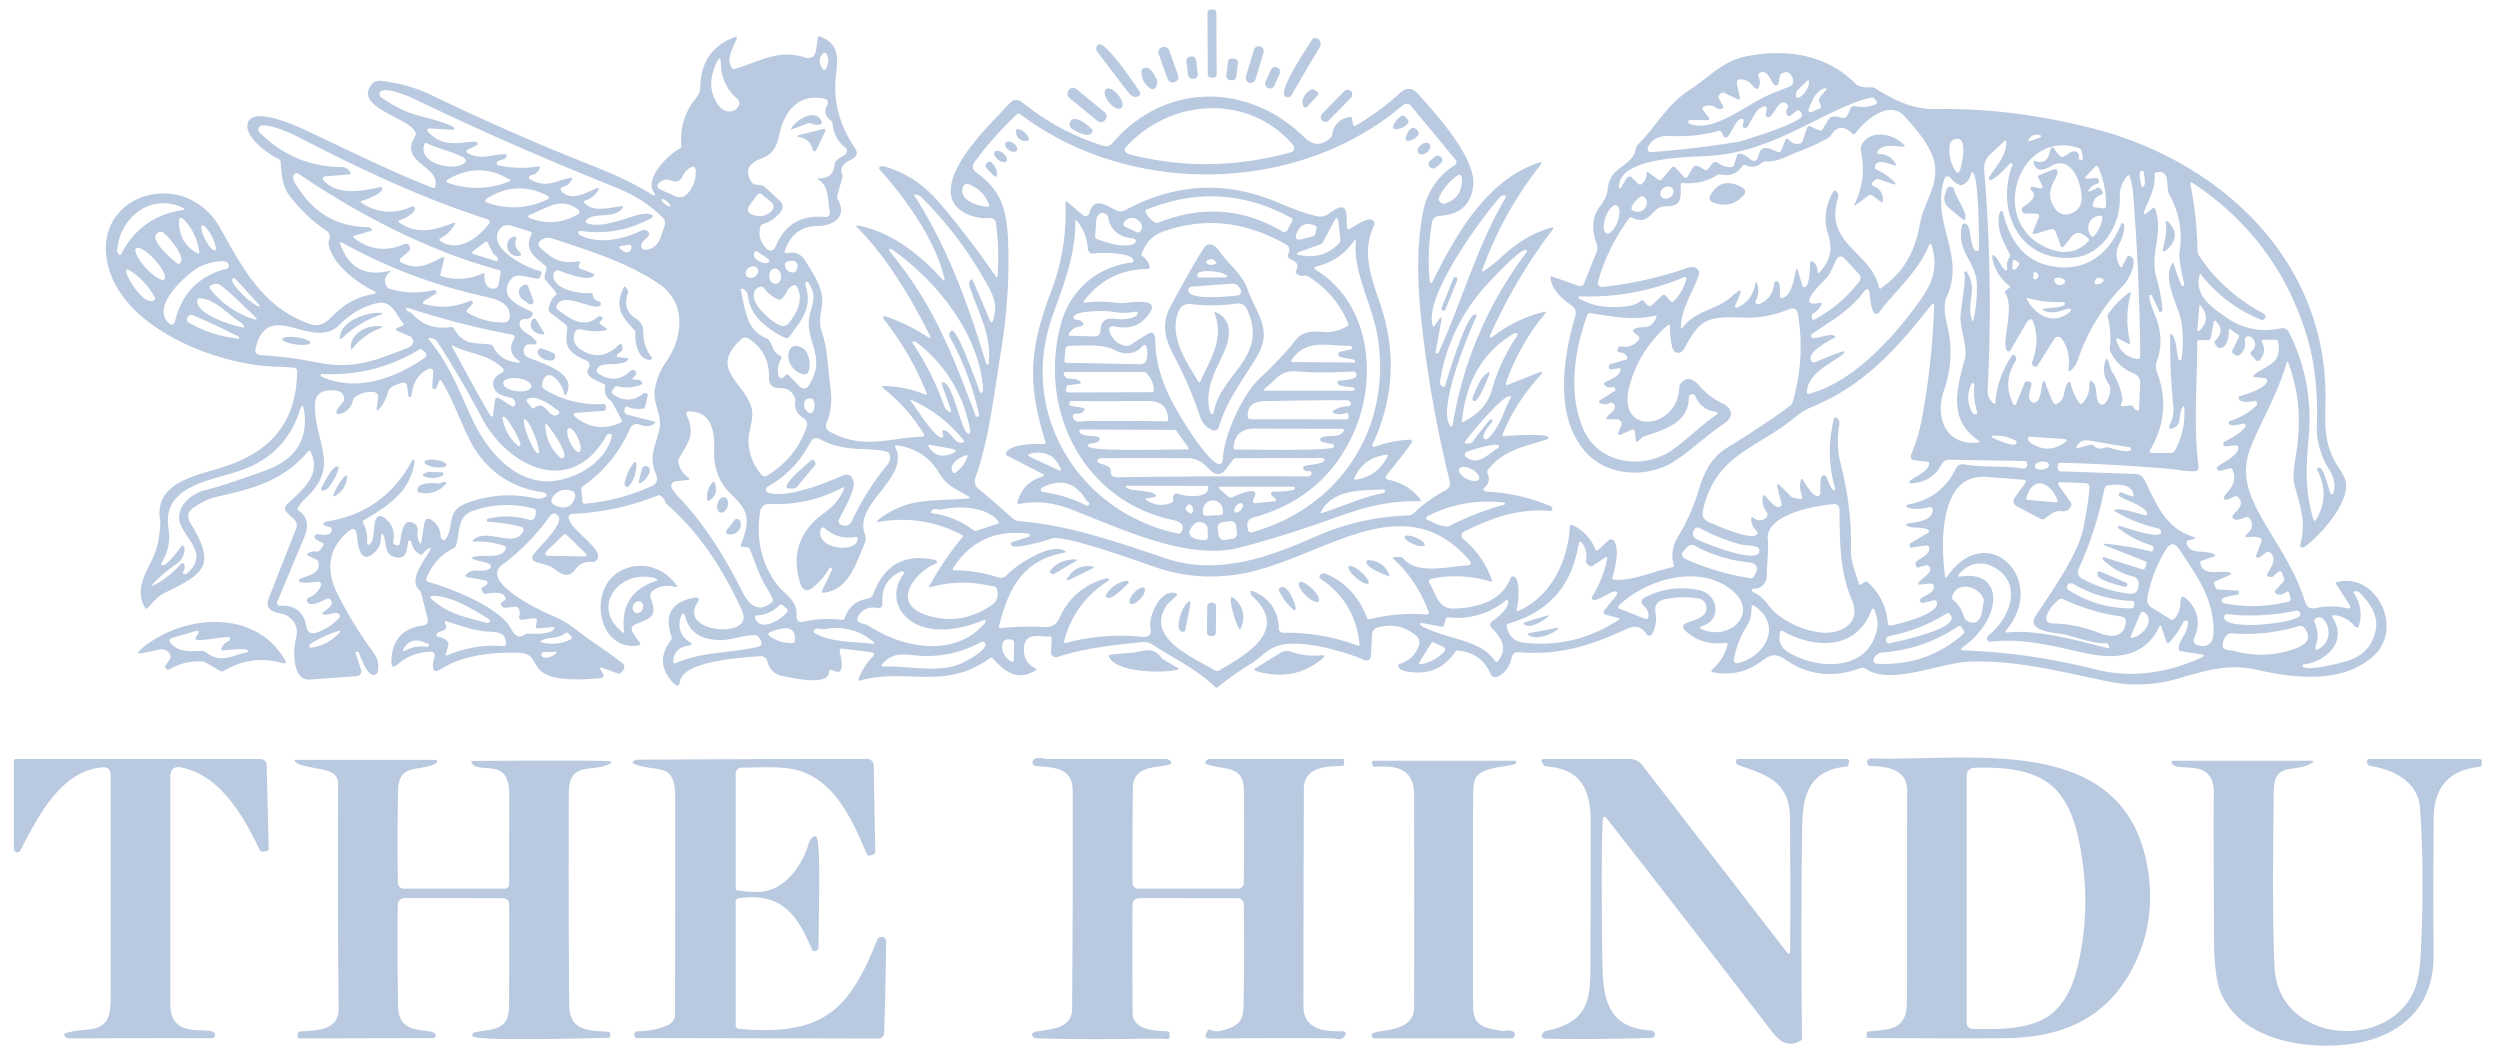 <?xml version="1.0" encoding="UTF-8" standalone="no"?>
<svg
   viewBox="0 0 723 307"
   version="1.1"
   id="svg21"
   width="723"
   height="307"
   xmlns="http://www.w3.org/2000/svg"
   xmlns:svg="http://www.w3.org/2000/svg">
  <defs
     id="defs21" />
  <rect
     width="2.56"
     height="19.68"
     x="349.179"
     y="4.585"
     rx="0.82"
     transform="rotate(-0.3)"
     id="rect1" fill="#b8c9e0" />
  <path
     d="m 102.84,188.91 1.57,4.69 a 1.49,1.49 0 0 1 -1.3,1.96 q -6.75,0.5 -13.6,0.98 c -4.84,0.34 -4.79,-8.18 -4.04,-11.21 0.79,-3.14 0.45,-5.08 -1.99,-6.96 -1.31,-1.01 -2.95,-0.88 -4.34,-1.51 q -2.49,-1.13 -1.49,-3.68 l 7.96,-20.22 q 0.65,-1.66 -0.64,-2.88 l -2.11,-1.99 a 1.42,1.42 0 0 1 -0.02,-2.04 c 4.25,-4.2 10.38,-8.48 6.97,-15.42 a 0.43,0.43 0 0 0 -0.71,-0.09 c -7.05,8.39 -15.73,10.74 -25.96,13.02 -2.76,0.62 -4.82,1.64 -7.03,3.14 q -2.71,1.83 -1,4.62 c 7.49,12.25 3.98,14.61 -7.44,20.11 -2.18,1.05 -3.43,2.81 -5.09,4.48 a 0.39,0.38 53.1 0 1 -0.61,-0.09 c -4.08,-7.35 2.84,-12.21 3.93,-19.99 q 0.6,-4.22 0.41,-5.31 c -1.85,-10.88 10.35,-12.97 17.71,-15.28 13.74,-4.29 21.77,-12.54 21.9,-27.92 a 0.98,0.97 2.9 0 0 -0.89,-0.98 q -2.43,-0.23 -4.78,-0.28 C 63.81,105.74 37.48,95.92 31.74,78.5 24.57,56.79 53.15,47.01 63.83,66.2 c 6.24,11.22 12.32,22.92 25.91,27.53 2.79,0.95 4.66,-0.47 6.75,-2.64 q 4.65,-4.81 11.45,-6.07 1.39,-0.25 0.13,-0.88 C 103.16,81.7 96,76.43 95.03,70.55 a 1.83,1.88 50.2 0 1 0.1,-0.96 Q 95.85,67.71 94.47,66.78 87.99,62.41 83.38,56.09 81.44,53.43 81.2,47.03 a 1.33,1.3 11.5 0 0 -0.77,-1.14 c -2.94,-1.35 -9.67,-6.17 -8.82,-10.1 1.11,-5.15 13.31,0.26 16.28,1.64 12.41,5.77 24.59,11.98 37.35,16.93 a 0.46,0.46 0 0 0 0.61,-0.31 c 1.65,-6.2 -10.73,-6.84 -5.78,-14.65 a 1.12,1.13 53.7 0 0 0.14,-0.9 c -1.14,-4.28 -17.79,-7.25 -12.89,-13.87 q 1.08,-1.47 2.9,-1.25 8.01,0.97 14.56,4.13 23.31,11.27 47.39,20.76 c 6.34,2.5 11.32,4.9 16.63,8.14 q 0.24,0.15 0.44,0.09 a 0.3,0.29 62.1 0 0 0.14,-0.48 c -3.55,-4.22 4.07,-11.47 7.25,-13.11 a 0.77,0.76 74.4 0 0 0.41,-0.74 q -0.64,-7.81 4.27,-13.82 1.19,-1.44 1.22,-3.31 0.2,-10.49 9.77,-14.27 1.1,-0.43 0.65,0.66 c -0.99,2.39 -3.01,5.72 -1.3,8.22 a 0.71,0.71 0 0 0 0.78,0.28 c 7.29,-2.07 12.55,-5.78 20.19,-3.36 q 2.94,0.93 3.39,-2.12 l 0.53,-3.62 a 0.4,0.39 15 0 1 0.54,-0.31 c 5.68,2.23 5.26,5.94 4.64,11.73 q -1.13,10.69 5.49,20.54 c 2.72,4.06 -5.35,2.85 -3.63,7.74 a 1.41,1.43 43.3 0 1 0.02,0.87 l -1.47,5.17 a 1.32,1.29 38.9 0 0 0.12,1 c 2.95,5.24 -1.36,7.76 -5.95,7.81 q -6.81,0.08 -9.28,6.99 -0.39,1.09 0.74,0.83 c 2.19,-0.51 3.88,0.25 5.12,2.22 2.37,3.77 4.7,7.2 4.93,11.1 0.16,2.79 -1.42,5.59 -0.18,9.25 1.75,5.13 1.8,10.99 2.53,16.37 0.53,3.96 0.19,6.87 -1.16,10.36 a 1.84,1.84 0 0 0 0.85,2.29 c 9.97,5.37 16.56,1.91 26.96,1.49 a 0.48,0.48 0 0 0 0.39,-0.73 q -4.68,-7.61 -11.64,-13.18 -0.95,-0.76 0.27,-0.73 5.99,0.17 11.55,2.39 0.9,0.36 0.53,-0.53 -4.62,-11.41 -12.25,-21.1 a 0.88,0.91 26.6 0 1 -0.18,-0.57 l 0.02,-0.33 a 0.16,0.16 0 0 1 0.21,-0.15 q 6.61,2.2 12.43,6.02 1.41,0.92 0.65,-0.59 C 263.32,85.96 256.58,74.51 248,65.89 q -0.82,-0.83 0.32,-0.62 c 9.4,1.74 17.96,8.57 24.18,15.5 q 0.91,1.02 0.6,-0.31 C 270.56,69.49 261.83,57.26 254.36,48.99 a 0.48,0.48 0 0 1 0.08,-0.72 q 0.53,-0.36 1.37,-0.12 9.12,2.59 15.83,10.45 8.67,10.14 16.25,21.23 0.55,0.8 0.62,-0.16 0.55,-7.63 -0.49,-15.19 a 1.68,1.67 82.6 0 0 -1.85,-1.43 c -3.7,0.44 -9.85,-1.48 -10.95,-5.82 -2.25,-8.81 11.21,-21.3 16.63,-27.23 q 1.83,-2 3.94,-0.29 10.46,8.48 23.31,12.47 a 2.47,2.47 0 0 0 2.59,-0.75 C 336.63,23.88 360.8,23.6 377.25,39.74 q 3.74,3.66 7.6,0.04 a 1.32,1.3 73.5 0 0 0.41,-0.77 q 0.64,-4.38 5.18,-5.22 a 0.46,0.46 0 0 1 0.54,0.38 l 0.29,1.79 a 0.52,0.52 0 0 0 0.77,0.37 q 6.92,-4 12.82,-9.42 2.77,-2.55 5.27,0.27 c 5.2,5.86 16.58,18.23 15.93,26.27 q -0.68,8.46 -9.93,9.01 a 2.12,2.13 3.1 0 0 -1.97,1.77 q -1.49,8.57 -0.69,17.27 a 0.28,0.28 0 0 0 0.29,0.25 h 0.27 a 0.2,0.19 11.3 0 0 0.18,-0.12 c 6.73,-13.6 15.66,-29.52 30.66,-34.53 q 1.51,-0.51 0.53,0.74 -10.86,13.83 -16.79,30.41 -0.2,0.56 0.31,0.24 2.59,-1.67 4.83,-3.72 c 4.71,-4.32 8.7,-7.14 14.82,-8.92 q 1.09,-0.31 0.41,0.59 -10.8,14.29 -18.11,30.65 a 0.37,0.37 0 0 0 0.28,0.51 q 0.22,0.03 0.51,-0.2 6.57,-5.12 14.73,-7.18 1.11,-0.28 0.38,0.59 -7.37,8.88 -11.18,19.76 -0.37,1.06 0.68,0.64 l 8.4,-3.33 q 2.28,-0.9 0.62,0.9 -6.88,7.45 -10.75,16.87 a 0.34,0.34 0 0 0 0.34,0.47 c 1.62,-0.14 12.23,-0.76 12.86,0.22 A 0.45,0.45 0 0 1 447.5,127 c -5.84,2.01 -12.77,2.96 -17.2,8.92 a 1.01,1.02 51.1 0 0 -0.11,1 q 1.1,2.54 -1.01,4.23 a 0.41,0.42 48.5 0 0 -0.04,0.62 l 0.23,0.24 a 0.56,0.51 67.1 0 0 0.35,0.16 q 9.76,0.42 18.73,4.23 a 0.81,0.82 12.6 0 1 0.49,0.78 q -0.03,0.6 -0.7,0.55 c -9.3,-0.69 -16.75,2.01 -24.83,5.99 a 1.3,1.3 0 0 0 -0.25,2.17 q 5.8,4.76 8.28,11.83 0.23,0.66 -0.43,0.45 -8.36,-2.55 -17.05,-0.82 a 0.87,0.88 67.5 0 0 -0.56,1.34 c 1.88,2.86 2.42,7.39 6.84,7.32 6.12,-0.11 14.08,-1.86 16.57,-8.78 a 0.78,0.78 0 0 1 0.69,-0.52 c 2.34,-0.15 1.64,7.96 1.21,9.12 q -0.45,1.23 0.74,0.69 c 9.26,-4.19 14.09,-14.62 14.55,-24.3 a 0.47,0.46 13.7 0 1 0.66,-0.4 q 4.76,2.19 6.69,7.03 a 0.55,0.55 0 0 0 0.89,0.2 l 2.88,-2.74 a 1.14,1.15 55.4 0 1 1.82,0.33 c 1.37,2.82 0.2,7.37 -0.63,10.45 a 0.44,0.43 11.7 0 0 0.36,0.54 c 4.83,0.61 12.04,-2.56 17.06,-3.58 a 0.46,0.46 0 0 0 0.35,-0.58 q -1.26,-4.23 1.18,-8.23 3.74,-6.12 5.81,-12.95 c 1.71,-5.64 3.76,-9.9 8.26,-12.7 q 12.71,-7.89 18.5,-12.36 a 1.64,1.65 79.2 0 0 0.58,-0.85 q 3.64,-12.54 1.6,-25.36 -0.4,-2.52 -2.76,-1.54 -6.28,2.61 -13.12,2.37 c -10.2,-0.36 -12.29,0.14 -17.04,8.9 -1.03,1.9 -3.04,1.65 -3.51,-0.45 q -0.63,-2.84 -0.62,-5.69 0.01,-1.16 -0.86,-0.39 -8.12,7.13 -10.88,17.52 c -3.86,14.54 14.07,12.6 14.45,0.16 a 1.54,1.55 64.8 0 1 0.32,-0.88 c 1.93,-2.51 3.98,-1.21 5.69,0.77 q 2.61,3.03 6.22,4.74 c 3.18,1.52 3.73,3.94 0.7,5.96 -5.53,3.68 -11.41,9.5 -16.11,11.9 -7.31,3.73 -17.49,3.04 -23.41,-3.12 -9.8,-10.19 -7.07,-27.76 -3.52,-39.83 q 0.58,-2 -1.15,-3.17 c -2.63,-1.77 -5.74,-4.56 -6.01,-7.95 a 0.35,0.35 0 0 1 0.47,-0.36 l 7.74,2.74 a 1.18,1.17 20.2 0 0 1.48,-0.68 l 3.6,-9.06 a 3.52,3.54 45.1 0 0 0.01,-2.6 q -1.38,-3.53 -0.71,-7.08 c 0.65,-3.43 3.58,-4.7 3.95,-8.57 0.69,-7.13 7.22,-6.06 8.21,-11.99 a 1.51,1.55 71.5 0 1 0.43,-0.83 c 5.68,-5.57 8.23,-11.48 15.25,-16.03 5.67,-3.68 9.26,-8.16 16.17,-9.56 11.45,-2.3 23.21,-0.58 31.57,7.87 q 1.28,1.29 4.68,1.08 a 1.58,1.6 58.8 0 1 0.91,0.22 c 5.81,3.56 11.02,6.22 17.72,6.09 14.94,-0.3 30.05,1.73 44.86,5.45 37.69,9.46 68.94,38.77 67.77,79.89 -0.23,8.1 0.06,12.71 4.08,18.73 q 1.74,2.6 1.88,4.19 c 0.55,6.26 -7.58,15.12 -12.02,18.36 q -0.57,0.42 -0.98,0.05 a 0.8,0.82 28.9 0 1 -0.23,-0.84 c 1.92,-6.49 -0.3,-11.74 -1.79,-17.64 q -0.46,-1.84 0.53,-8.08 c 1.49,-9.36 1.14,-17.46 -2.08,-26.48 q -0.39,-1.1 -0.7,0.02 c -2.5,8.92 -8.44,18.7 -10.64,25.1 -2.67,7.74 0.29,14.1 4.75,21.59 4.4,7.39 8.77,13.86 11.33,22.16 q 0.72,2.32 3.08,1.8 4.38,-0.95 8.72,0 1.96,0.44 0.86,-1.24 l -3.75,-5.78 a 0.32,0.32 0 0 1 0.18,-0.48 c 11.43,-3.08 19.77,13.43 10.44,21.56 -8.79,7.65 -21.93,6.4 -33.41,3.8 -7.77,-1.76 -13.69,-0.18 -22.57,2.44 q -10.21,3 -20.13,0.99 c -13.22,-2.68 -27.11,-6.39 -40.65,-5.79 -8.43,0.37 -22.9,6.96 -29.78,2.06 a 1.67,1.67 0 0 0 -1.55,-0.2 q -11.88,4.39 -21.81,-2.48 c -2.98,-2.06 -4.4,-1.34 -6.97,0.56 q -6.12,4.54 -13.76,3.14 -1.05,-0.19 -0.25,-0.91 3.19,-2.86 4.3,-7 a 0.52,0.52 0 0 0 -0.58,-0.65 q -6.66,0.99 -11.51,-3.39 -1.69,-1.53 0.41,-2.4 c 2.26,-0.93 6.18,-1.59 5.5,-4.86 q -0.38,-1.81 -2.21,-2.13 -5.02,-0.88 -9.97,0.29 -3.01,0.7 -2.46,3.74 0.59,3.25 -0.96,6.21 a 0.94,0.95 42.6 0 1 -1.63,0.07 c -1.49,-2.3 -3.34,-2.65 -5.88,-1.47 -10.22,4.76 -19.52,7.69 -31.14,6.67 a 1.88,1.86 7.3 0 0 -2.01,1.54 q -0.64,3.72 -3.94,5.52 a 1.5,1.51 64.1 0 1 -2.11,-0.73 q -2.65,-6.2 -9.58,-6.8 a 0.71,0.71 0 0 0 -0.64,0.31 q -5.27,7.8 -14.85,5.55 -1.24,-0.29 -1.64,-1.23 a 0.54,0.54 0 0 1 0.34,-0.73 q 3.9,-1.18 5.49,-5 0.83,-2 -0.85,-3.36 -4.77,-3.87 -10.9,-2.26 a 2.23,2.25 83.9 0 0 -1.67,2.05 l -0.33,6.28 a 1.33,1.32 12.9 0 1 -1.84,1.15 c -6.3,-2.69 -19.58,-6.58 -26.03,-3.77 -2.66,1.16 -4.61,3.49 -6.78,4.81 q -5.06,3.08 -9.67,6.79 a 0.56,0.56 0 0 1 -0.75,-0.04 c -5.13,-5.08 -12.01,-8.25 -17.81,-12.11 q -1.61,-1.07 -3.53,-0.87 c -8.36,0.91 -16.24,1.66 -24.25,4.29 a 1.41,1.42 82.4 0 1 -1.85,-1.41 l 0.18,-4.04 a 0.47,0.48 89.5 0 0 -0.51,-0.5 c -2.77,0.23 -7,-1.4 -7.47,2.99 q -0.47,4.44 3.39,6.3 0.45,0.21 0.03,0.48 c -5.18,3.34 -9.1,0.41 -12.51,-3.46 a 0.55,0.55 0 0 0 -0.74,-0.08 c -13.19,9.65 -24.08,2.74 -37.68,6.54 q -0.6,0.16 -0.39,-0.42 1.32,-3.57 3.97,-6.3 1.26,-1.3 -0.54,-1.53 l -8.26,-1.03 a 0.54,0.55 89.2 0 0 -0.61,0.62 c 0.22,1.38 1.27,5.12 -0.01,6.02 a 0.81,0.82 36.9 0 1 -0.73,0.11 l -1.64,-0.54 a 0.52,0.53 10.1 0 0 -0.69,0.49 c -0.07,4.35 -10.81,1.79 -13.45,1.25 q -3.5,-0.71 -4.37,-4.26 a 1.91,1.92 81.2 0 0 -1.99,-1.45 c -4.69,0.32 -22.44,1.28 -23.32,7.31 q -0.31,2.08 -1.77,0.57 -5.81,-5.94 -0.75,-12.64 a 0.92,0.92 0 0 0 0.13,-0.85 q -3.33,-9.43 6.41,-11.29 2.24,-0.43 1.01,1.49 c -5.02,7.88 12.19,9.96 13.33,4.8 q 0.28,-1.26 -0.81,-3.55 c -5.47,-11.5 -11.65,-21.26 -21.26,-29.75 q -0.34,-0.3 -0.51,-0.72 -0.43,-1.07 -1.29,-1.75 a 0.84,0.86 53.8 0 0 -0.84,-0.12 q -11.99,4.79 -24.89,5.34 a 1.01,1.01 0 0 0 -0.95,1.16 c 0.6,3.82 11.48,9.67 7.8,12.5 a 1.22,1.27 29.8 0 1 -0.89,0.26 c -4.89,-0.46 -4.71,3.54 -7.26,3.7 q -1.44,0.1 -3.34,-1.41 -1.24,-0.99 -2.77,-1.43 l -2.6,-0.76 q -2.39,-0.69 -0.83,-2.63 c 1.47,-1.81 8.51,-8.58 6.97,-10.67 q -1.29,-1.73 -2.55,0.02 -5.83,8.12 -13.79,14.05 c -6.44,4.81 11.23,13.34 14.89,14.79 q 3.24,1.28 7,4.23 c 4.48,3.51 8.76,6.04 12.98,9.37 a 1.36,1.36 0 0 1 0.22,1.92 l -0.66,0.82 a 0.75,0.74 28.7 0 1 -0.84,0.24 l -4.4,-1.58 q -1.26,-0.45 -0.55,0.69 l 0.61,0.99 a 0.8,0.8 0 0 1 -0.6,1.22 c -4.56,0.4 -13.2,1.1 -17.01,-1.74 -3.07,-2.3 -1.8,-5.51 -7.18,-5.59 -8.14,-0.13 -15.91,0.8 -22.46,4.9 q -1.91,1.19 -1.95,-1.06 -0.02,-1.38 0.46,-2.62 a 1.11,1.11 0 0 0 -1.05,-1.51 q -5.52,0.08 -9.66,3.68 -1.83,1.58 -1.79,-0.84 0.15,-9.28 9.31,-10.46 a 1.45,1.46 78.9 0 0 1.22,-1.8 l -1.92,-7.56 a 1.72,1.69 13.9 0 0 -0.53,-0.86 c -3.25,-2.89 1.54,-8.58 3.1,-11.54 q 0.58,-1.12 -0.48,-0.43 -0.9,0.58 -1.58,1.44 a 0.68,0.69 33.4 0 1 -0.87,0.18 q -2.08,-1.14 -2.5,-3.59 a 0.35,0.36 86 0 0 -0.34,-0.29 l -0.3,-0.01 a 0.24,0.24 0 0 0 -0.25,0.21 c -0.33,2.53 -0.58,5.53 -4.01,4.45 q -1.99,-0.63 -2.34,-2.69 c -0.07,-0.38 -0.53,-3.88 -1.07,-3.92 a 0.42,0.42 0 0 0 -0.45,0.44 q 0.15,3.28 -2.14,5.15 c -4.33,3.53 -4.58,-3.62 -4.88,-5.55 q -0.39,-2.53 -2.34,-0.88 -8.74,7.38 -3,18.57 4.61,9 10.1,16.39 1.94,2.6 1.37,5.54 a 1.22,1.22 0 0 1 -0.52,0.8 c -2.37,1.67 -4.29,-4.8 -5.08,-6.31 a 0.18,0.18 0 0 0 -0.16,-0.1 h -0.38 a 0.31,0.31 0 0 0 -0.3,0.41 z M 237.99,15.49 q -1.67,1.83 -0.36,4.05 0.86,1.44 1.5,-0.11 0.81,-1.96 -0.03,-3.77 a 0.68,0.68 0 0 0 -1.11,-0.17 z m -30.1,15.1 c 1.59,2.1 4.47,2.29 5.71,0.04 a 1.62,1.63 34.8 0 0 -0.36,-2.02 q -4.6,-4.02 -4.75,-10.19 -0.07,-2.87 -1.29,-0.27 -3.33,7.14 0.69,12.44 z m 305.95,-5.93 c -1.52,0.75 -2.2,-5.46 -5.12,-3.44 a 0.69,0.69 0 0 0 -0.2,0.93 q 0.57,0.93 0.4,2.07 -0.38,2.68 -2.05,0.56 -1.52,-1.93 -3.69,-1.83 a 0.96,0.96 0 0 0 -0.89,1.16 l 0.83,3.81 q 0.27,1.21 -0.85,0.67 l -3.59,-1.72 a 0.94,0.95 35.4 0 0 -1.09,0.19 l -0.44,0.44 a 0.72,0.72 0 0 0 -0.11,0.86 l 1.27,2.29 a 0.57,0.58 75.2 0 1 -0.5,0.85 l -0.61,0.01 a 1.24,1.3 64.2 0 1 -0.75,-0.24 q -1.88,-1.38 -3.84,-0.34 a 0.51,0.51 0 0 0 -0.17,0.76 l 1.62,2.15 q 0.69,0.91 -0.46,0.91 h -5.04 A 0.28,0.28 0 0 0 488.28,35 l -0.04,0.3 a 0.43,0.42 15.9 0 0 0.25,0.44 c 6.83,2.91 16.31,-5.37 23.07,-8.29 q 2.76,-1.2 5.57,-2.23 2.08,-0.77 1.23,-2.81 -0.97,-2.33 -3.12,-1.13 a 1.06,1.04 80.9 0 0 -0.52,0.73 l -0.35,1.96 a 0.96,0.96 0 0 1 -0.53,0.69 z m 6.21,1.24 a 2.19,2.23 70 0 0 -0.67,1.4 c -0.25,2.76 3.67,-0.77 3.8,-3.45 q 0.05,-1.07 -0.72,-0.32 z m 7.53,-0.3 c -2.36,0.64 -3.5,3.36 -4.34,5.45 q -0.84,2.07 1.19,1.14 l 1.86,-0.86 a 0.55,0.55 0 0 0 0.29,-0.69 l -0.5,-1.37 a 1.06,1.08 54.4 0 1 0.18,-1.03 l 1.7,-2.05 q 0.73,-0.89 -0.38,-0.59 z m -362.2,26.31 q -0.79,1.77 -2.68,2.16 a 0.68,0.68 0 0 0 -0.4,1.09 c 2.66,3.29 7.23,0.55 10.18,-0.71 q 1,-0.43 0.5,0.53 -1.2,2.28 -3.72,2.95 a 0.46,0.46 0 0 0 -0.23,0.75 c 2.63,3.04 7.94,1.12 10.87,0.97 q 0.52,-0.03 0.23,0.4 c -2.4,3.59 -8.88,0.98 -10.71,3.83 a 0.43,0.43 0 0 0 0.21,0.63 c 5.95,2.29 15.61,-4.18 18.8,-2.39 q 0.8,0.46 -0.01,0.9 -9.62,5.32 -20.43,3.77 c -0.33,-0.04 -0.56,0.01 -0.7,0.32 a 0.59,0.58 27.3 0 0 0.25,0.76 c 5.45,3.01 12.64,1.34 17.83,-1.11 0.99,-0.47 1.95,-0.36 2.32,0.73 a 0.84,0.83 58.6 0 1 -0.2,0.85 c -0.84,0.87 -2.91,2.22 -1.7,3.56 a 1.03,1.06 67.4 0 0 0.86,0.34 c 4.12,-0.37 4.45,-3.95 5.57,-7.05 a 2.06,2.05 32.6 0 0 -0.48,-2.16 c -4.23,-4.23 -8.49,-6.77 -14.53,-9.18 Q 147.78,42.1 119.24,28.34 c -1.29,-0.62 -8.93,-3.77 -9.47,-1.39 a 1.17,1.14 23.7 0 0 0.49,1.22 c 3.06,2.04 5.94,3.79 9.56,4.91 1.72,0.54 10.77,2.73 11.37,3.79 q 0.42,0.73 -0.42,0.68 l -6.01,-0.39 q -2.08,-0.13 -0.61,1.34 c 4.22,4.21 8.62,2.65 13.09,2.46 q 0.6,-0.02 0.78,0.37 a 0.55,0.55 0 0 1 -0.25,0.72 l -2.34,1.18 q -1.03,0.52 -0.02,1.09 c 3.67,2.07 6.76,0.33 10.71,0.26 a 0.41,0.41 0 0 1 0.39,0.52 c -0.46,1.61 -2.63,0.76 -2.86,2.09 a 0.52,0.53 11.1 0 0 0.4,0.6 q 5.63,1.29 11.36,0.35 0.99,-0.17 0.56,0.74 -0.73,1.53 -2.4,1.79 a 0.67,0.68 84 0 0 -0.58,0.71 q 0.02,0.3 0.35,0.49 c 4.62,2.64 7.02,0.52 11.63,-0.46 q 0.7,-0.15 0.41,0.5 z m 71.48,0.17 q -0.76,-0.5 0.15,-0.5 4.01,0.01 4.35,-4.03 a 1.74,1.7 65.7 0 1 0.31,-0.85 c 0.98,-1.38 3,-1.46 3.27,-3.01 a 0.95,0.93 23.9 0 0 -0.36,-0.91 q -3.42,-2.63 -3.8,-6.99 a 1.33,1.33 0 0 0 -0.56,-0.98 q -2.47,-1.78 -0.92,-4.62 a 1.1,1.1 0 0 0 -0.71,-1.6 c -7.47,-1.83 -11.78,3.6 -13.17,10.19 -0.78,3.68 -1.81,5.78 -5.16,7.02 -3.49,1.29 -5.25,3.5 -2.78,7.05 a 1.14,1.12 76.1 0 0 0.75,0.46 l 2.08,0.33 a 1.59,1.65 72.2 0 1 0.86,0.42 l 4.2,3.87 q 1.78,1.64 0.25,3.53 -1.97,2.4 -5.01,3.36 a 1.02,1.04 88.4 0 0 -0.71,0.74 q -0.86,3.38 1.37,5.91 1.98,2.25 3.17,-0.5 4.01,-9.25 14.23,-8.21 a 1.23,1.22 86.7 0 0 1.32,-1.48 c -0.7,-3.22 -0.08,-7.18 -3.13,-9.2 z m 258.28,-4.75 a 1.25,1.25 0 0 1 1.77,-0.22 q 1.72,1.36 3.8,1.19 a 0.84,0.85 7.3 0 0 0.74,-0.58 l 0.92,-2.76 a 0.76,0.75 13.7 0 1 0.85,-0.51 q 1.45,0.26 2.57,1.28 2.15,1.96 2.82,-0.87 c 0.85,-3.56 3.54,-1.6 5.52,-0.91 a 0.83,0.82 19.8 0 0 1.05,-0.49 l 1.18,-3.07 a 0.47,0.47 0 0 1 0.8,-0.14 q 1.48,1.76 3.43,1.24 a 1.03,1.03 0 0 0 0.71,-0.66 l 1.35,-3.93 a 0.63,0.64 21.6 0 1 0.86,-0.38 l 2.65,1.19 a 0.73,0.73 0 0 0 0.92,-0.29 l 1.82,-3.01 a 1.24,1.25 9.1 0 1 0.77,-0.56 c 2.86,-0.72 3.88,2.16 5.42,-2.33 a 1.25,1.25 0 0 1 1.45,-0.82 q 2.98,0.65 5.81,-0.48 a 0.68,0.68 0 0 0 0.25,-1.08 L 542,28.47 a 0.91,0.92 62.2 0 0 -0.88,-0.27 q -4.77,1.09 -12.68,4.99 c -11.36,5.6 -21.14,11.09 -34.19,11.89 -5.41,0.34 -25.42,0.3 -26,8.47 q -0.13,1.82 0.81,0.25 l 1.39,-2.31 a 0.92,0.92 0 0 1 1.43,-0.19 l 1.94,1.88 a 0.69,0.69 0 0 0 0.88,0.07 q 1.45,-1.02 1.48,-2.94 0.01,-0.88 0.72,-0.35 l 2.73,2.04 a 0.66,0.67 38.9 0 0 0.91,-0.1 l 2.93,-3.44 a 0.72,0.72 0 0 1 1.08,-0.01 l 2.45,2.73 a 0.65,0.65 0 0 0 1.04,-0.1 l 1.51,-2.51 a 1.3,1.3 0 0 1 1.78,-0.44 l 1.6,0.96 a 0.77,0.76 33.8 0 0 1.01,-0.19 z m 15.57,-14.19 0.25,-1.87 a 0.45,0.46 3.4 0 0 -0.45,-0.51 c -2.39,-0.02 -3.99,4.08 -5.09,5.87 a 0.77,0.76 19.5 0 1 -0.76,0.36 l -0.29,-0.04 a 0.49,0.49 0 0 1 -0.41,-0.61 l 0.31,-1.25 a 0.59,0.59 0 0 0 -0.48,-0.72 c -1.9,-0.27 -3.36,5.6 -4.75,5.41 a 0.81,0.79 80.7 0 1 -0.64,-0.47 l -0.49,-1.05 a 0.74,0.73 70.2 0 0 -0.86,-0.41 q -6.8,1.85 -13.81,1.47 c -3,-0.16 -5.7,0.67 -6.71,3.48 a 0.9,0.9 0 0 0 0.91,1.2 q 12.75,-0.92 25.31,-3 c 0.5,-0.08 18.11,-5.33 18.39,-7.58 q 0.06,-0.55 -0.47,-1.2 a 0.84,0.84 0 0 0 -1.18,-0.12 l -1.63,1.32 a 0.75,0.75 0 0 1 -1.2,-0.43 q -0.22,-1.01 0.37,-1.94 a 0.66,0.67 39.4 0 0 -0.07,-0.78 c -2.45,-2.81 -4.12,4.18 -5.77,3.63 a 0.7,0.71 12.4 0 1 -0.48,-0.76 z M 284.96,142.98 q 4.02,3.49 7.91,6.96 a 3.09,3.07 68 0 0 1.82,0.78 c 14.7,1.15 28.69,6.18 42.57,10.8 14.74,4.91 29.31,-0.19 43.17,-6.33 q 12.76,-5.65 26.75,-6.11 a 2.68,2.66 22.1 0 0 1.77,-0.74 q 4.05,-3.9 9.06,-6.52 1.69,-0.89 1.23,-2.75 -5.89,-23.77 -8.35,-48.08 -1.74,-17.06 0.61,-29.48 1.69,-8.91 9.27,-13.82 a 0.97,0.96 54.1 0 0 0.22,-1.42 L 408.08,30.63 a 1.67,1.67 0 0 0 -2.37,-0.21 c -30.27,25.86 -79.07,26.59 -110.66,2.59 a 0.73,0.73 0 0 0 -0.94,0.05 q -6.74,6.26 -12.17,13.7 -1.37,1.88 0.53,3.23 c 7.08,5.01 8.76,10.89 9.08,19.85 q 0.54,15.14 -1.83,30.16 c -2.48,15.67 -3.78,27.3 -7.58,37.94 -0.96,2.7 1.19,3.63 2.82,5.04 z M 325.6,42.56 a 1.1,1.1 0 0 0 0.25,1.69 q 0.61,0.36 1.92,0.68 22.59,5.47 45.53,-0.88 a 1.32,1.32 0 0 0 0.65,-2.13 C 361.25,27.06 338.54,28.26 325.6,42.56 Z m 177.82,41.75 c -0.07,0.89 -1.78,4.14 -1.69,4.31 a 0.6,0.59 64.3 0 0 0.78,0.28 q 4.13,-1.88 5.03,-6.38 0.34,-1.7 0.77,-0.02 0.6,2.28 -0.54,4.39 a 0.73,0.75 42.1 0 0 0.03,0.77 c 0.28,0.42 0.74,0.42 1.19,0.21 q 3.73,-1.72 4.13,-6.01 a 0.6,0.6 0 0 1 0.56,-0.55 c 1.39,-0.1 1.09,3.52 1.11,4.45 a 0.46,0.47 84.5 0 0 0.54,0.44 c 2.6,-0.4 3.51,-5.2 3.94,-7.64 q 0.28,-1.6 0.75,-0.04 l 1.28,4.25 a 0.44,0.44 0 0 0 0.51,0.3 c 1.63,-0.32 1.61,-5.54 1.67,-6.84 q 0.06,-1.21 0.97,-0.42 1.18,1.02 1.17,2.57 -0.01,1.05 0.69,0.27 c 2.89,-3.19 3.81,-6.45 2.43,-10.72 q -2.09,-6.45 1.47,-12.57 a 0.47,0.47 0 0 1 0.69,-0.14 q 1.03,0.77 0.63,2.07 c -4.12,13.37 9.69,15.46 11.92,25.98 a 0.28,0.28 0 0 0 0.44,0.17 c 6.8,-4.79 9.89,-10.65 11.35,-18.64 1.17,-6.37 5.24,-10.76 4.31,-17.16 -0.72,-4.96 -5.32,-10.23 -8.83,-14.09 -4.3,-4.74 -11.39,1.14 -14.2,5.07 a 0.54,0.54 0 0 1 -0.82,0.07 q -3.62,-3.65 -6.27,0.53 -0.28,0.44 -0.73,0.69 -4.35,2.43 -9.03,4.11 c -2.68,0.96 -5.31,2.86 -9.12,2.67 a 1.4,1.4 0 0 0 -1.01,0.36 q -2.05,1.87 -4.72,0.73 a 0.8,0.8 0 0 0 -0.99,0.29 q -2.21,3.28 -6.29,2.36 a 1.11,1.11 0 0 0 -0.84,0.15 q -4.65,2.9 -10.16,2.34 a 0.47,0.46 2.2 0 0 -0.51,0.47 c 0.07,3.89 0.55,6.36 -4.56,6.3 -4.01,-0.04 -4,5.94 -9.57,3.23 a 0.62,0.61 30.7 0 0 -0.77,0.19 q -6.01,8.21 -8.88,17.94 -0.63,2.12 1.58,1.89 11.91,-1.28 24.29,-5.48 1.73,-0.59 2.73,0.33 a 1.6,1.58 30.1 0 1 0.45,1.66 c -1.7,5.25 -5.08,9.66 -5.2,15.07 q -0.02,0.89 0.53,0.19 c 4.16,-5.31 9.72,-4.89 14.1,-8.93 q 1.06,-0.98 2.28,-1.72 0.45,-0.27 0.41,0.25 z M 131.49,65.02 q -1.5,2.57 -4.17,3.91 a 0.4,0.39 49.5 0 0 -0.05,0.67 c 5.01,3.68 11.12,-0.84 14.13,-4.85 a 0.87,0.88 27.2 0 0 -0.43,-1.36 C 121.62,57.22 103.52,48.56 85.48,39.22 85.23,39.09 74.76,34.06 74.72,37.43 a 1.24,1.23 23 0 0 0.35,0.86 q 9.85,9.93 23.94,10.04 c 0.92,0.01 1.98,0.78 2.33,1.58 a 0.38,0.38 0 0 1 -0.32,0.53 l -6.54,0.52 q -1.98,0.16 -0.57,1.56 c 3.82,3.82 10.31,2.95 16.02,1.59 a 0.44,0.45 69.6 0 1 0.51,0.23 c 0.74,1.43 -4.5,3.42 -5.43,3.61 q -1.28,0.25 -0.17,0.94 6.84,4.2 14.3,0.84 a 0.55,0.56 57.5 0 1 0.65,0.14 c 1.13,1.34 -2.89,3.43 -3.81,3.66 q -1.35,0.34 -0.17,1.08 c 5.23,3.3 9.88,1.92 15.24,-0.11 q 0.96,-0.36 0.44,0.52 z M 586.88,40.05 q -0.82,1.13 0.49,0.65 l 2.26,-0.83 q 1.48,-0.54 -0.07,-0.85 -1.69,-0.34 -2.68,1.03 z m -23.04,2.01 q -0.44,3.87 1.56,7.18 0.89,1.48 1.46,-0.15 c 0.55,-1.54 2.52,-10.55 -1.77,-8.72 a 2.08,2.08 0 0 0 -1.25,1.69 z m 27.44,68.2 c 0.12,0.03 1.91,5.35 2.69,6.37 a 0.65,0.65 0 0 0 0.78,0.2 c 2.84,-1.23 1.78,-4.21 3.22,-6.02 q 0.68,-0.85 0.91,0.22 0.65,3.05 2.56,5.59 a 0.5,0.51 48.5 0 0 0.76,0.04 q 2.06,-2.15 2.04,-5.21 -0.01,-2.32 1.39,-0.48 c 1.06,1.38 0.1,5.63 2.18,6.03 a 0.97,0.96 25.8 0 0 0.9,-0.31 q 1.64,-1.9 1.57,-4.45 a 1.79,1.78 26.9 0 0 -0.33,-1 q -2.25,-3.11 -1.11,-6.75 0.45,-1.46 0.9,0 l 0.67,2.15 q 0.14,0.44 0.39,0.84 2.28,3.55 2.99,7.69 a 1.58,1.57 51.9 0 1 -0.1,0.85 q -0.22,0.55 -0.34,1.11 a 0.35,0.35 0 0 0 0.38,0.42 l 2.29,-0.3 a 0.96,0.95 72.4 0 1 0.96,0.5 q 0.4,0.77 1.15,0.99 a 0.37,0.38 9.5 0 0 0.48,-0.35 l 0.32,-7.51 q 0.08,-2.1 -1.86,-2.88 -4.57,-1.83 -6.74,-6.29 a 1.9,1.94 35 0 1 -0.18,-1.08 q 0.59,-4.55 -0.6,-8.9 a 1.08,1.08 0 0 1 0.15,-0.89 q 2.4,-3.49 5.8,-6.05 0.89,-0.67 0.62,0.42 -1.7,6.77 -0.17,13.53 0.24,1.05 -0.71,0.55 l -2.45,-1.28 q -0.95,-0.49 -0.66,0.54 1.27,4.43 5.89,5.29 a 0.8,0.8 0 0 0 0.94,-0.8 q -0.21,-23.21 -1.99,-46.31 -0.23,-2.88 -0.94,-5.44 -0.33,-1.17 -1.04,-0.18 c -1.38,1.93 -2.01,3.42 -1.93,6 0.23,7.95 -5.02,16.69 -13.53,17.4 -15.68,1.31 -22.51,-13.78 -17.47,-27.03 a 0.12,0.12 0 0 0 -0.07,-0.15 l -0.3,-0.1 a 0.45,0.45 0 0 0 -0.49,0.13 c -0.96,1.14 -4.94,5.3 -5.84,4.64 a 0.57,0.58 34.8 0 1 -0.13,-0.78 c 2.01,-3.05 4.85,-6.09 5.02,-9.84 q 0.05,-1.2 -0.82,-0.37 l -3.9,3.68 q -1.91,1.81 -1.7,4.43 2.62,32.09 1,63.68 -0.12,2.39 1.72,3.86 0.49,0.39 0.54,-0.24 0.57,-7.48 4.78,-13.6 a 0.51,0.5 37 0 1 0.74,-0.1 q 0.84,0.72 0.12,1.95 -3.51,5.91 -0.68,11.83 0.64,1.34 1.18,-0.04 l 2.27,-5.73 a 0.75,0.75 0 0 1 0.87,-0.45 l 0.6,0.15 a 0.71,0.7 12.4 0 1 0.53,0.82 c -0.31,1.56 -1.48,3.76 0.11,5.01 a 0.98,0.97 54.8 0 0 0.9,0.16 c 1.86,-0.62 1.72,-4.36 2.2,-5.83 a 0.49,0.5 15.2 0 1 0.57,-0.33 z M 133.45,45.24 c -3.44,-1.64 -6.67,-2.25 -10.08,-3.84 a 0.46,0.47 22 0 0 -0.63,0.27 c -1.93,5.56 7.63,7.54 10.73,6 q 2.48,-1.23 -0.02,-2.43 z m 462.57,25.96 -1.51,-4.16 a 1.21,1.2 71.2 0 0 -1.49,-0.74 l -4.32,1.3 q -1.15,0.35 -0.7,-0.77 l 1.69,-4.17 a 0.63,0.63 0 0 0 -0.57,-0.87 l -3.54,-0.05 a 0.76,0.75 84.1 0 1 -0.72,-0.59 l -0.11,-0.5 a 0.78,0.8 67 0 1 0.34,-0.82 c 1.77,-1.15 4.47,-3.03 2.36,-4.84 a 0.56,0.57 18.7 0 1 -0.2,-0.41 l -0.01,-0.29 a 0.28,0.28 0 0 1 0.33,-0.28 l 2.37,0.42 q 1.17,0.21 0.63,-0.85 l -1.14,-2.26 a 0.46,0.47 65.7 0 1 0.25,-0.65 l 4.5,-1.75 a 0.59,0.59 0 0 1 0.77,0.35 c 0.81,2.2 -4.41,5.36 -0.74,10.89 1.32,1.98 3.42,2.39 5.43,1.27 q 2.21,-1.22 2.34,-3.73 c 0.23,-4.6 -3,-13.34 -9.05,-9.53 -1.93,1.21 -4.25,1.5 -4.83,-1.18 q -0.13,-0.62 0.46,-0.42 3.44,1.19 4.21,-2.56 0.54,-2.61 1.77,-0.33 0.55,1.01 1.48,1.58 a 0.83,0.82 47.8 0 0 0.78,0.04 c 1.16,-0.56 2.93,-2.4 4.12,-1.06 a 1.2,1.18 29.8 0 1 0.29,1.04 q -0.18,0.87 0.57,1 a 0.52,0.52 0 0 0 0.6,-0.61 l -0.4,-2.03 a 1.08,1.06 4 0 0 -0.71,-0.8 c -17.88,-5.92 -27,22.63 -8.1,29.28 q 6.46,2.27 10.82,-2.38 a 0.52,0.52 0 0 0 -0.01,-0.73 c -4.12,-4 -5.07,0.32 -7.28,2.35 a 0.42,0.42 0 0 1 -0.68,-0.16 z m 10.9,-19.15 0.08,0.41 a 0.57,0.57 0 0 1 -0.42,0.66 q -1.48,0.39 -2.43,1.67 -0.65,0.87 0.38,0.51 0.98,-0.35 1.89,-0.96 a 0.69,0.69 0 0 1 0.92,0.13 l 0.69,0.84 a 0.61,0.61 0 0 1 -0.29,0.97 q -2.22,0.71 -2.52,2.98 a 0.62,0.63 6.8 0 0 0.55,0.7 l 2.56,0.29 a 0.63,0.62 4.7 0 0 0.7,-0.59 q 0.21,-5.94 -2.25,-11.38 a 0.49,0.49 0 0 0 -0.8,-0.14 l -2.55,2.66 q -0.92,0.95 0.4,0.86 l 2.4,-0.15 a 0.66,0.65 82.6 0 1 0.69,0.54 z M 194.1,52.22 q -1.57,-0.65 -2.89,0.21 -2.28,1.47 0.19,2.58 l 3.84,1.72 q 2.11,0.94 3.64,-0.79 2.32,-2.61 2.34,-6.09 0.01,-2.62 -2.08,-1.03 -1.15,0.87 -1.7,2.07 -1.03,2.27 -3.34,1.33 z m -46.7,-0.29 q -8.86,-5.29 -17.76,-0.09 -1.18,0.68 0.12,1.12 8.87,2.99 17.6,-0.52 0.52,-0.21 0.04,-0.51 z m 471.85,-2.55 c -0.96,0.35 -0.12,3.51 0.02,4.3 a 0.41,0.4 82.6 0 0 0.42,0.33 c 1.09,-0.07 0.41,-3.59 0.24,-4.27 a 0.52,0.52 0 0 0 -0.68,-0.36 z m -51.15,29.39 0.22,-0.22 a 0.29,0.29 0 0 1 0.46,0.05 c 3.31,5.14 -0.17,8.59 1.47,13.79 q 0.3,0.97 0.52,-0.03 1.1,-5.11 0.93,-10.28 c -0.2,-6.38 -5.69,-8.99 -4.41,-16.33 q 0.33,-1.91 1.75,-0.59 c 0.92,0.87 0.94,8.03 2.79,7.41 a 0.76,0.75 81.2 0 0 0.51,-0.7 c 0.01,-0.62 0,-20.72 -1.77,-21.95 a 0.34,0.34 0 0 0 -0.53,0.22 q -0.44,2.24 -2.35,3.28 a 1.14,1.12 40.2 0 1 -0.94,0.07 q -1.29,-0.47 -2.22,-1.59 -1.73,-2.06 -2.43,0.54 c -3.44,12.62 6.49,21.4 0.82,33.56 -0.94,2.03 -0.41,5.52 0.14,7.72 q 2.42,9.74 -0.86,19.18 c -2.62,7.53 0.25,15.91 9.6,15.12 q 1.16,-0.1 0.2,-0.76 c -8.73,-6.01 -6.05,-15.05 -3.75,-23.51 0.85,-3.1 -1.34,-8.5 -1.28,-11.99 0.05,-2.41 1.73,-11.18 1.08,-12.66 a 0.29,0.3 53 0 1 0.05,-0.33 z m 56.38,11.32 -2.09,-4.5 a 0.54,0.54 0 0 0 -0.68,-0.27 c -0.78,0.3 1.41,5.53 1.72,6.34 q 2.59,6.69 0.33,12.76 -0.58,1.57 0.01,3.13 4.45,11.69 -1.9,22.51 -0.54,0.92 0.52,0.92 l 5.57,0.03 a 1.08,1.08 0 0 0 0.94,-0.55 q 3.27,-5.9 2.78,-12.68 -0.05,-0.57 -0.38,-0.1 c -1.55,2.16 -0.03,4.98 -2.74,6.09 q -1.8,0.74 -0.97,-1.03 1.18,-2.51 0.92,-5.24 -0.98,-10.24 -0.89,-20.54 0,-0.56 0.45,-0.23 c 1.59,1.16 1.39,7.12 2.2,7.46 a 0.43,0.44 16.3 0 0 0.6,-0.33 q 0.77,-4.99 0.13,-9.94 c -0.69,-5.34 -5.79,-12.69 -2.83,-17.73 q 0.26,-0.44 0.42,0.05 c 0.85,2.46 2.04,6.52 2.68,6.53 a 0.44,0.43 84.2 0 0 0.43,-0.53 q -1.67,-7.35 -1.38,-9.24 1.39,-8.94 -2.96,-16.75 c -1.12,-2.03 0.55,-7.43 -3.86,-6.37 a 0.57,0.58 78.7 0 0 -0.43,0.63 c 0.51,3.56 -1.82,7.53 -3.04,10.8 a 0.42,0.43 33 0 0 0.09,0.44 l 0.19,0.2 a 0.1,0.12 49.7 0 0 0.14,0 l 2.01,-1.69 a 0.55,0.55 0 0 1 0.87,0.24 c 2.43,6.99 -1.73,12.98 0.34,19.89 q 1.34,4.49 1.7,9.14 a 0.6,0.59 73.9 0 1 -0.3,0.55 l -0.23,0.13 a 0.26,0.26 0 0 1 -0.36,-0.12 z M 128.44,74.94 127.37,79.3 a 0.51,0.5 15.2 0 0 0.35,0.6 q 6.23,1.89 12.26,-1.01 a 0.08,0.08 0 0 1 0.11,0.08 q -0.2,4.76 2.91,4.49 a 1.27,1.25 2.7 0 0 1.14,-1.03 l 0.65,-3.57 A 0.66,0.66 0 0 0 144.31,78.1 C 123.92,72.61 103.49,61.93 86.29,50.23 A 0.91,0.91 0 0 0 85.4,50.17 c -0.73,0.36 -0.75,1.56 -0.35,2.27 4.88,8.58 11.68,13.13 21.46,13.26 q 0.39,0 0.87,0.43 0.54,0.47 -0.15,0.67 l -4.46,1.27 q -1.05,0.3 -0.17,0.94 6.5,4.82 13.82,1.78 c 1.14,-0.47 2.08,-0.39 2.14,1.05 a 1.12,1.11 69 0 1 -0.38,0.86 l -2.35,2.05 a 0.69,0.69 0 0 0 0.15,1.15 c 4.95,2.39 7.42,0.68 11.88,-1.43 q 0.78,-0.38 0.58,0.47 z M 416.15,57.12 a 0.96,0.97 35.5 0 0 0.18,1.09 l 0.45,0.45 a 0.95,0.94 59.1 0 0 0.97,0.25 q 5.25,-1.64 5.02,-7.17 -0.08,-1.85 -1.57,-0.76 -3.3,2.42 -5.05,6.14 z M 280.69,53.49 q -2.1,-0.95 -2.38,1.34 c -0.42,3.36 4.6,4.73 7.32,4.99 a 0.41,0.41 0 0 0 0.42,-0.55 q -1.46,-4.03 -5.36,-5.78 z m 389.7,81.8 c 1.75,-1 3.22,7.82 3.87,7.71 a 0.77,0.77 0 0 0 0.63,-0.58 c 1.05,-4.54 -1.65,-6.47 -2.94,-9.66 q -2.06,-5.09 -1.92,-9.02 0.56,-15.28 -2.94,-26.7 -8.52,-27.84 -32.79,-44.01 -1.05,-0.7 -0.8,0.53 1.91,9.51 2.01,19.21 a 1.75,1.71 28.7 0 0 0.27,0.89 q 6.81,10.51 18.79,17.02 1.12,0.61 0.22,1.63 a 0.72,0.72 0 0 1 -0.82,0.19 q -10.42,-4.25 -17.4,-13.03 -0.33,-0.42 -0.47,0.1 c -1.53,5.61 3.07,9.1 8.06,12.45 q 7,4.73 15.43,2.94 a 2.16,2.15 70.6 0 1 2.38,1.15 q 7.17,14.36 5.71,30.37 c -0.88,9.67 -0.99,15.23 1.23,23.39 q 0.38,1.41 1.09,0.13 3.87,-6.94 0.18,-13.98 a 0.56,0.55 61.5 0 1 0.21,-0.73 z M 483.758,54.593 a 1.65,2.01 56.6 0 0 -2.586,-0.27 1.65,2.01 56.6 0 0 -0.77,2.483 1.65,2.01 56.6 0 0 2.586,0.271 1.65,2.01 56.6 0 0 0.77,-2.483 z M 157.99,56.42 q -8.79,-4.27 -17,0.89 -1.41,0.89 0.17,1.41 8.56,2.86 16.81,-0.88 1.52,-0.69 0.02,-1.42 z m 61.03,-0.09 -2.12,2.87 q -1.56,2.12 0.93,2.96 3.14,1.07 5.36,-1.2 a 1.68,1.68 0 0 0 -0.13,-2.47 l -2.79,-2.31 a 0.87,0.86 37.9 0 0 -1.25,0.15 z m 62.48,25.07 4.76,11.18 q 0.55,1.3 0.97,-0.05 c 1.13,-3.65 0.55,-6.02 -1.33,-9.49 q -7.76,-14.34 -19.3,-25.86 -0.82,-0.81 -1.86,-0.93 -0.54,-0.05 -0.25,0.4 c 9.65,15.11 15.58,31.52 20.74,48.57 a 0.39,0.38 74.4 0 0 0.45,0.26 q 0.2,-0.05 0.23,-0.3 c 1.01,-8.19 -3.08,-14.91 -5.56,-22.46 q -0.22,-0.69 0.08,-1.34 0.56,-1.17 1.07,0.02 z m 135.29,11.5 -1.64,9.05 a 0.22,0.21 8.8 0 0 0.19,0.25 l 0.3,0.04 a 0.34,0.36 16.5 0 0 0.37,-0.21 c 6.75,-14.82 11.12,-30.72 19.33,-44.77 q 0.46,-0.79 -0.46,-0.78 -0.64,0 -1.34,0.8 c -5.51,6.33 -21.84,28.64 -19.21,36.88 q 0.18,0.57 0.52,0.07 l 1.14,-1.66 q 1.17,-1.7 0.8,0.33 z m 55.48,-33.83 q -1.26,1.96 1.07,2.16 c 2.69,0.24 4,-3.12 1.98,-4.35 a 0.84,0.84 0 0 0 -0.88,0 q -1.29,0.82 -2.17,2.19 z m -278.414,0.6 a 1.61,0.49 39.3 0 0 -0.936,-1.4 1.61,0.49 39.3 0 0 -1.556,-0.64 1.61,0.49 39.3 0 0 0.936,1.4 1.61,0.49 39.3 0 0 1.556,0.64 z M 52.61,59.96 c -9.42,-4.2 -18.16,3.34 -18.75,12.67 -0.01,0.07 0.41,0.92 0.49,0.97 a 0.54,0.54 0 0 0 0.77,-0.21 Q 40.61,62.7 52.5,60.81 q 1.49,-0.23 0.11,-0.85 z m 114.65,0.69 c -5.05,-3.83 -8.76,-0.6 -13.73,1.34 q -1.62,0.63 0.02,1.22 7.16,2.58 13.64,-1.29 a 0.77,0.77 0 0 0 0.07,-1.27 z m 297.36,6.838 a 1.85,4.3 19.7 0 0 3.192,-3.424 1.85,4.3 19.7 0 0 -0.293,-4.672 1.85,4.3 19.7 0 0 -3.19,3.424 1.85,4.3 19.7 0 0 0.291,4.672 z M 607.45,62.38 c -3.2,0.06 -4.52,3.39 -2.72,5.84 a 0.56,0.55 47.4 0 0 0.86,0.04 q 1.98,-2.24 2.45,-5.19 a 0.59,0.59 0 0 0 -0.59,-0.69 z M 53.38,63.74 q -1.64,-1.78 -1.6,0.64 0.1,5.94 5.16,8.78 0.8,0.44 0.67,-0.47 -0.72,-5.15 -4.23,-8.95 z m 8.82,8.69 a 4.07,1.06 62.5 0 0 -0.94,-4.1 4.07,1.06 62.5 0 0 -2.82,-3.12 4.07,1.06 62.5 0 0 0.94,4.1 4.07,1.06 62.5 0 0 2.82,3.12 z m 101.75,41.23 q -0.62,1.36 -0.87,-0.11 c -0.44,-2.58 -4.78,-8.28 -6.26,-2.74 a 1.68,1.7 22.8 0 0 0.76,1.89 q 7.84,4.66 16.97,4.15 a 0.63,0.63 0 0 1 0.66,0.57 l 0.05,0.53 a 0.8,0.8 0 0 1 -0.75,0.88 l -7.63,0.54 q -1.84,0.14 -0.4,1.28 6.03,4.8 13.11,1.52 a 0.49,0.48 64.2 0 0 0.23,-0.67 l -2.67,-4.95 q -0.26,-0.49 -0.71,-0.82 -1.89,-1.41 -1.4,-3.89 a 0.73,0.73 0 0 0 -0.35,-0.77 c -1.42,-0.78 -6.14,-2.13 -4.46,-4.62 a 1.49,1.48 28 0 0 -0.68,-2.21 c -2.39,-0.95 -5.49,-2.61 -5.69,-5.45 q -0.11,-1.5 0.2,-3.79 a 1.17,1.16 23.3 0 0 -0.44,-1.09 l -4.55,-3.55 a 1.06,1.05 22 0 1 -0.4,-0.94 q 0.27,-2.47 2.12,-4.16 a 0.46,0.45 48.8 0 0 0.04,-0.62 l -3.13,-3.77 a 1.05,1.04 32.9 0 1 -0.21,-0.94 l 0.53,-2.12 a 0.98,0.98 0 0 0 -0.34,-1 c -3.3,-2.62 -6.17,-4.71 -3.94,-9.08 a 0.51,0.5 22.2 0 0 -0.3,-0.71 l -5.51,-1.72 q -2.46,-0.76 -3.72,1.48 c -2.98,5.29 8.28,10.78 11.98,11.61 a 0.56,0.55 17.2 0 1 0.4,0.75 l -0.37,0.93 a 0.84,0.84 0 0 1 -0.94,0.51 l -4.43,-0.81 q -2.32,-0.42 -3.51,1.6 c -2.95,4.99 3.09,7.09 6.4,8.8 a 0.62,0.62 0 0 1 0.27,0.83 q -0.71,1.42 -2.3,1.28 a 1.32,1.33 2.5 0 0 -1.45,1.33 c 0.01,2.54 3.74,2.99 4.87,5.29 a 0.47,0.48 76.7 0 1 -0.43,0.69 l -1.86,-0.01 a 1.16,1.17 19.8 0 0 -0.9,0.43 q -0.92,1.17 -0.14,2.63 a 1.49,1.53 88 0 0 0.75,0.68 c 3.97,1.7 14.13,4.36 11.4,10.34 z M 47.45,67.41 a 1.54,1.54 0 0 0 -2.38,0.49 c -1.08,2.14 4.33,6.84 6.14,8.28 a 0.63,0.64 45.1 0 0 0.81,-0.01 c 1.95,-1.62 -3.07,-7.48 -4.57,-8.76 z m 120.16,8.84 -0.21,0.46 a 0.74,0.74 0 0 0 0.41,0.99 l 3.57,1.37 q 0.97,0.38 0.07,0.91 c -2.08,1.24 -7.52,-0.91 -9.74,-1.71 a 1.24,1.23 13.5 0 0 -1.64,1 c -0.62,4.45 7.95,5.87 10.76,5.45 a 0.51,0.52 83.8 0 1 0.59,0.47 q 0.15,1.63 1.87,2.02 a 0.64,0.64 0 0 1 0.39,0.97 c -1.34,2.1 -9.25,-3.29 -12.08,-0.71 q -1.45,1.33 0.16,2.47 c 3.43,2.43 7.16,5.15 11.18,1.69 a 0.76,0.76 0 0 1 0.95,-0.04 l 0.21,0.14 a 0.43,0.43 0 0 1 0.06,0.65 l -0.67,0.69 a 0.44,0.43 38.6 0 0 0.08,0.66 l 1.55,1.03 q 0.87,0.59 -0.16,0.77 -3.3,0.6 -6.54,-0.21 -2.12,-0.53 -2.41,1.63 -0.35,2.53 1.65,3.92 5.83,4.07 11.02,-0.87 1.33,-1.27 1.33,0.57 c 0.01,1.6 -1.48,1.36 -1.64,2.27 a 0.37,0.38 7.3 0 0 0.33,0.43 l 2.31,0.24 q 1.41,0.15 0.22,0.93 c -2.78,1.81 -8.03,-0.3 -8.65,2.68 a 0.78,0.77 23 0 0 0.32,0.79 q 5.04,3.48 9.28,-0.51 c 0.63,-0.59 1.41,-0.59 1.76,0.26 a 0.88,0.89 57.8 0 1 -0.23,1 l -0.4,0.37 q -0.94,0.85 0.32,0.76 1.65,-0.12 2.02,0.78 a 0.52,0.53 67.5 0 1 -0.29,0.69 q -3.31,1.32 -6.83,0.45 a 0.8,0.79 24.3 0 0 -0.84,0.31 l -0.61,0.83 a 0.8,0.81 36.1 0 0 0.17,1.12 q 4.39,3.19 8.68,-0.05 0.37,-0.28 0.7,-0.27 0.17,0.01 0.32,0.06 a 0.54,0.55 16 0 1 0.35,0.64 l -0.71,3.24 a 0.76,0.76 0 0 1 -0.63,0.59 q -2.31,0.33 -4.52,-0.53 a 0.57,0.58 16 0 0 -0.77,0.43 l -0.1,0.49 a 1.18,1.17 12.5 0 0 0.87,1.36 l 7.51,1.93 q 1,0.25 0.11,0.78 -1.81,1.08 -3.79,0.25 -2.17,-0.91 -3.13,1.24 -4.54,10.16 -13.59,16.52 a 1.1,1.11 69.1 0 0 -0.47,1.04 l 0.4,3.46 a 0.59,0.59 0 0 0 0.65,0.53 q 10.12,-0.89 19.35,-5.11 2.17,-1 1.29,-3.22 c -2.27,-5.72 -0.3,-7.79 0.92,-13.16 0.93,-4.1 -2.06,-7.53 -1.28,-11.78 q 0.79,-4.3 3.29,-7.89 c 5.16,-7.44 5.58,-17.15 -2.07,-22.4 -8.98,-6.16 -20.63,-9.77 -30.92,-13.17 -1.26,-0.42 -2.74,-0.05 -3.61,0.82 a 1.23,1.22 44.2 0 0 0.03,1.76 c 3.67,3.43 5.82,4.8 10.99,4.08 q 0.83,-0.12 0.49,0.64 z m -25.08,-3.12 -1.52,-3.01 a 0.44,0.44 0 0 0 -0.66,-0.16 l -3.42,2.58 q -0.89,0.67 0.18,1 l 6.36,1.95 a 0.43,0.43 0 0 0 0.55,-0.48 q -0.11,-0.71 -0.78,-1.12 a 1.93,1.95 1.7 0 1 -0.71,-0.76 z m -29.79,5.57 q -2.19,1.78 -0.95,4.08 a 1.56,1.55 83.7 0 0 0.93,0.75 q 6.32,1.85 12.79,0.37 a 0.43,0.41 59 0 1 0.36,0.1 l 0.23,0.2 a 0.45,0.44 50.1 0 1 -0.06,0.71 l -3.16,1.96 q -1.27,0.79 0.18,1.17 6.62,1.71 12.94,-1.07 a 0.42,0.42 0 0 1 0.54,0.17 l 0.16,0.26 a 0.42,0.41 50.3 0 1 -0.04,0.5 l -1.54,1.66 a 0.59,0.59 0 0 0 0.13,0.9 q 4.77,2.8 10.3,2.81 1.84,0 1.9,-1.83 c 0.11,-3.24 -3.06,-4.76 -6.09,-5.41 Q 118.92,81.24 99.04,70.21 98.1,69.68 98.46,70.7 q 3.6,10.07 14.11,7.67 0.8,-0.19 0.17,0.33 z m 66.53,-6.87 c 1.27,1.46 3.21,1.73 3.35,-0.48 a 0.59,0.59 0 0 0 -0.69,-0.61 l -2.43,0.45 q -0.68,0.12 -0.23,0.64 z m 351.19,25.24 q 0.59,0.27 0.03,0.61 c -1.73,1.04 -8.55,4.42 -6.52,6.91 a 0.7,0.72 60.2 0 0 0.8,0.21 c 0.93,-0.35 8.16,-3.44 8.49,-3.18 a 0.37,0.36 44.1 0 1 0.01,0.57 c -3.25,2.76 -10.69,5.62 -10.72,11.32 a 0.39,0.4 83.8 0 0 0.49,0.39 c 12.45,-3.11 24.14,-15.81 31.47,-25.92 3.99,-5.5 6.13,-9.71 4.24,-16.71 q -0.4,-1.47 -1,-0.07 c -3.37,7.88 -9.4,12.49 -14.3,19.15 a 0.96,0.99 19.8 0 1 -0.82,0.4 c -1.58,-0.06 -1.75,-4.72 -1.96,-6 q -0.33,-2.1 -1.61,-0.4 c -4.18,5.57 -9.44,8.4 -15.11,12.26 a 0.57,0.57 0 0 0 -0.16,0.77 c 0.82,1.33 4.84,-1.15 6.67,-0.31 z M 47.55,80.78 a 6.08,1.75 47.6 0 0 -2.808,-5.67 6.08,1.75 47.6 0 0 -5.392,-3.31 6.08,1.75 47.6 0 0 2.808,5.67 6.08,1.75 47.6 0 0 5.392,3.31 z m 227.72,14.84 c 1.51,-0.76 7.55,16 8.08,17.73 a 0.38,0.38 0 0 0 0.61,0.18 q 0.41,-0.34 0.36,-1.04 C 283.21,96.34 270.59,81.01 257.91,72.09 q -0.26,-0.18 -0.52,-0.11 a 0.36,0.37 62.6 0 0 -0.19,0.58 c 12.41,15.13 17.61,28.11 24.94,47.68 a 0.41,0.39 79.1 0 0 0.37,0.26 l 0.34,0.01 a 0.33,0.33 0 0 0 0.33,-0.4 q -2.6,-11.94 -8.5,-22.62 a 1.35,1.36 62.4 0 1 0.59,-1.87 z m 151.72,-4.14 c -2.61,5.67 -10.94,26.01 -7.82,31.35 q 0.73,1.25 0.97,-0.17 4.65,-27.54 21.38,-49.78 a 0.37,0.37 0 0 0 -0.25,-0.59 c -1.95,-0.26 -11.71,10.5 -11.95,10.77 q -10.23,11.61 -12.83,26.94 -0.24,1.41 0.85,1.86 a 0.47,0.47 0 0 0 0.63,-0.31 c 0.9,-3.4 6.33,-21.03 8.71,-20.64 a 0.41,0.4 17.3 0 1 0.31,0.57 z M 221.91,74.71 219.09,72.77 a 0.64,0.63 29.3 0 0 -0.94,0.26 c -0.88,1.95 2.62,3.4 3.59,3.03 q 1.39,-0.51 0.17,-1.35 z m 304.83,13.47 q -0.82,1.54 -2.37,2.47 a 0.79,0.79 0 0 0 -0.38,0.62 l -0.01,0.31 q -0.08,1.28 1.04,0.67 7.56,-4.1 12.75,-10.96 a 1.52,1.51 42.3 0 0 -0.1,-1.95 l -4.35,-4.72 a 1.31,1.31 0 0 0 -2.13,0.28 c -0.99,1.88 -1.59,3.88 -2.98,5.47 -0.96,1.1 -5.97,5.74 -4.8,7.08 0.53,0.61 2.17,0.21 2.95,0.14 q 0.73,-0.07 0.38,0.59 z M 66.1,77.13 c 0.78,-3.12 -6.77,-0.84 -8.11,-0.14 -3.9,2.06 -14.18,11.22 -9.45,16.19 q 1.58,1.67 2.15,-0.56 3.03,-11.9 14.78,-14.86 a 0.88,0.88 0 0 0 0.63,-0.63 z m 164.3,0.88 c 0.99,-2.55 -1.21,-3.05 -3,-2.19 a 0.74,0.74 0 0 0 -0.41,0.72 q 0.18,2.01 2.1,2.26 a 1.24,1.25 14.1 0 0 1.31,-0.79 z m -11.367,-0.425 a 1.55,1.92 54.5 0 0 -2.463,-0.147 1.55,1.92 54.5 0 0 -0.663,2.377 1.55,1.92 54.5 0 0 2.463,0.147 1.55,1.92 54.5 0 0 0.663,-2.377 z M 37.51,78.21 q -1.24,-0.78 -0.95,0.65 c 0.32,1.62 5.15,9.88 8.1,7.91 a 0.48,0.5 59 0 0 0.17,-0.63 q -2.61,-4.96 -7.32,-7.93 z m 186.877,3.87 a 2.22,1.71 84.4 0 0 1.485,-2.377 2.22,1.71 84.4 0 0 -1.919,-2.042 2.22,1.71 84.4 0 0 -1.485,2.376 2.22,1.71 84.4 0 0 1.919,2.042 z m 250.963,4.98 0.93,1.09 a 0.98,0.97 48.4 0 0 1.4,0.09 l 3.09,-2.82 a 0.6,0.59 47.3 0 1 0.85,0.04 l 1.49,1.63 a 0.66,0.66 0 0 0 0.97,0.01 q 2.45,-2.55 3.49,-5.96 0.42,-1.39 -0.91,-0.83 -14.3,5.94 -29.82,5.39 a 0.31,0.32 79.2 0 0 -0.3,0.43 c 0.23,0.57 3.7,1.75 4.39,1.98 2.98,0.97 11.29,1.23 13.55,-1.08 a 0.59,0.59 0 0 1 0.87,0.03 z M 67.6,80.45 c -2.33,0.45 4.97,7.61 7.19,8.13 Q 75.46,88.73 75,88.23 L 68.02,80.59 A 0.45,0.45 0 0 0 67.6,80.45 Z m 157.85,22.28 a 0.8,0.8 0 0 1 0.38,1.24 c -1.37,1.85 -1.26,7.69 1.48,4.45 a 0.43,0.43 0 0 1 0.64,-0.02 l 3.07,3.14 q 1.72,1.76 3.04,-0.32 c 5.45,-8.64 -2.21,-12.9 0.39,-21.24 1.1,-3.52 1.23,-5.52 -0.73,-8.34 a 0.39,0.39 0 0 0 -0.65,0.02 q -0.26,0.43 -0.05,1.09 c 2,6.43 -1.38,9.89 -4.71,14.57 a 1.1,1.1 0 0 1 -1.37,0.35 c -4.86,-2.39 -10,-6.24 -10.62,-11.97 q -0.2,-1.84 -1.7,-2.21 a 0.33,0.33 0 0 0 -0.4,0.39 c 1.44,6.28 1.68,11.66 7.51,13.98 a 1.66,1.67 84.2 0 1 0.74,0.6 c 1.02,1.49 1.18,3.64 2.98,4.27 z M 73.28,91.14 c -1.73,-1.58 -8.92,-8.96 -10.5,-9.05 q -1.1,-0.06 -2,0.6 a 0.51,0.5 53.4 0 0 -0.1,0.71 q 4.7,6.09 12.03,8.7 2.68,0.95 0.57,-0.96 z m 154.36,-6.98 q -1.5,2.96 -2.64,2.43 -2.55,-1.19 -4.12,-3.37 a 0.83,0.82 66.8 0 0 -0.79,-0.32 q -1.53,0.25 -1.97,1.62 c -1.1,3.46 4.79,8.36 7.4,9.56 a 2.17,2.17 0 0 0 2.59,-0.61 c 2.39,-2.96 4.45,-7.04 2.27,-10.68 a 0.7,0.7 0 0 0 -0.82,-0.3 q -1.28,0.43 -1.92,1.67 z M 69.66,93.28 c -3.9,-2.34 -7.15,-6.72 -11.9,-7.04 a 0.61,0.61 0 0 0 -0.64,0.47 c -1,4.12 10.28,7.46 13.08,8.01 q 0.56,0.11 0.33,-0.41 -0.31,-0.7 -0.87,-1.03 z m 45.37,1.51 1.44,-0.66 a 0.43,0.43 0 0 0 0.15,-0.68 c -2.51,-3 -3.3,-6.95 -8.18,-5.63 q -5.85,1.58 -10.13,5.99 c -7.86,8.1 -20.61,-7.96 -24.36,6.77 q -0.51,1.99 1.55,2.12 7.93,0.47 15.95,2.07 c 10.83,2.17 16.55,-0.33 26.27,-4.09 1.25,-0.48 2.31,-1.51 1.48,-2.83 a 1.64,1.63 85.1 0 0 -0.77,-0.65 l -3.38,-1.43 q -1.12,-0.48 -0.02,-0.98 z m 392.15,55.02 q 1.74,1.34 3.51,-0.02 a 1.23,1.23 0 0 0 0.22,-1.74 q -1.55,-1.98 -1.06,-4.46 0.13,-0.65 0.6,-0.19 c 0.9,0.88 3.19,4.1 4.52,3.04 a 0.75,0.74 63.7 0 0 0.26,-0.77 l -1.16,-4.63 q -0.44,-1.78 0.86,-0.48 l 2.92,2.91 a 1.72,1.85 76 0 0 0.85,0.47 l 1.52,0.34 q 1.37,0.3 0.87,-1 -0.81,-2.08 -0.34,-4.2 0.24,-1.1 0.8,-0.12 c 0.55,0.97 3.02,5.29 4.48,4.37 a 0.93,0.92 74.4 0 0 0.44,-0.79 c 0.01,-0.94 -0.37,-5.1 0.97,-5.09 a 0.83,0.84 78 0 1 0.74,0.48 c 0.36,0.77 1.38,3.67 2.16,3.83 a 0.35,0.35 0 0 0 0.4,-0.44 q -2.93,-10.05 -0.36,-20.19 a 0.54,0.54 0 0 1 0.86,-0.28 c 0.63,0.51 0.82,1.1 0.68,1.95 q -0.97,5.97 0.31,10.96 3.44,13.4 3.04,25.67 -0.08,2.57 2.35,9.38 a 0.46,0.45 61.6 0 0 0.7,0.21 l 0.87,-0.67 a 0.78,0.79 48.1 0 1 1.01,0.05 q 5.2,4.78 5.76,11.92 a 0.66,0.66 0 0 0 0.78,0.59 c 2.24,-0.4 14.82,-3.41 13.32,-6.97 a 0.61,0.62 72.1 0 0 -0.71,-0.36 l -3.17,0.77 a 0.76,0.77 66.9 0 1 -0.81,-0.32 c -1.05,-1.56 4.91,-2.12 3.79,-4.86 a 0.69,0.69 0 0 0 -0.71,-0.43 l -2.99,0.31 q -1.15,0.12 -0.43,-0.78 c 0.92,-1.16 4.33,-2.91 2.85,-4.51 a 0.91,0.91 0 0 0 -0.9,-0.26 l -2.13,0.59 a 0.64,0.64 0 0 1 -0.81,-0.56 L 554,163.11 a 0.95,0.94 67.9 0 1 0.35,-0.83 c 1.23,-0.95 3.59,-1.84 3.62,-3.66 a 0.87,0.88 86.1 0 0 -1.01,-0.88 l -4.12,0.63 a 0.46,0.46 0 0 1 -0.52,-0.38 l -0.06,-0.33 a 0.58,0.58 0 0 1 0.28,-0.59 l 5.07,-2.94 a 0.51,0.51 0 0 0 0.09,-0.81 c -1.09,-1.03 -4.13,-0.41 -5.87,-1.1 q -1.38,-0.54 0.07,-0.82 c 2.47,-0.47 6.52,-0.63 7.06,-3.69 a 0.91,0.91 0 0 0 -1.17,-1.03 q -3.05,0.94 -6.1,0.14 a 0.41,0.41 0 0 1 -0.25,-0.62 q 0.19,-0.28 0.62,-0.36 9.42,-1.73 13.56,-10.33 a 2.2,2.2 0 0 1 2.37,-1.22 c 5.54,0.98 10.99,0.3 16.61,1.16 1.15,0.18 1.98,-0.33 1.6,-1.58 a 0.77,0.78 82.4 0 0 -0.73,-0.55 l -21.71,-0.37 a 2.5,2.49 14.2 0 0 -2.24,1.33 q -2.53,4.84 -8.07,5.45 -2.43,0.27 -0.44,-1.15 c 1.48,-1.05 4.52,-2.15 4.91,-4.5 a 0.45,0.46 7.7 0 0 -0.4,-0.53 l -3.99,-0.45 a 1.08,1.08 0 0 1 -0.87,-1.5 q 2.05,-4.81 3.02,-9.86 3.12,-16.39 3.67,-33.08 0.05,-1.59 -0.93,-0.34 c -9.71,12.44 -19.5,23.3 -34.51,29.41 q -2.44,1 -4.45,2.69 c -11.12,9.3 -23.33,10.78 -26.96,27.16 q -0.56,2.52 1.84,3.48 c 2.25,0.9 11.53,5.19 13.65,3.62 a 0.71,0.72 47.9 0 0 0.06,-1.1 q -1.53,-1.4 -1.6,-3.39 -0.03,-0.96 0.73,-0.38 z M 636.04,88.63 c -0.12,2.18 -0.42,4.42 -0.52,6.64 q -0.03,0.86 0.6,0.28 3.44,-3.16 0.41,-7.07 -0.45,-0.58 -0.49,0.15 z m -516.81,2.15 q 4.53,4.93 11.21,3.77 a 0.72,0.71 69.8 0 1 0.73,0.34 c 3.09,5.08 5.42,4.14 10.64,4.75 a 0.98,0.99 79.7 0 1 0.76,0.52 q 2.18,4.32 7.24,4.68 1.13,0.08 0.21,-0.57 -3.63,-2.57 -1.32,-6.29 a 0.79,0.79 0 0 0 -0.52,-1.19 q -15.39,-2.87 -30.25,-7.76 a 0.36,0.35 23.4 0 0 -0.42,0.16 c -0.28,0.51 0.58,0.9 0.92,1.03 q 0.46,0.19 0.8,0.56 z m 348.57,10.32 0.21,-0.52 a 0.65,0.65 0 0 1 0.71,-0.39 q 3.23,0.55 5.24,-1.9 a 0.78,0.77 38.8 0 0 -0.12,-1.1 l -1.36,-1.09 a 0.5,0.5 0 0 1 0,-0.78 c 1.98,-1.6 4.54,0.84 6.49,-3.39 q 0.35,-0.75 -0.46,-0.58 c -6.56,1.39 -12.28,0.14 -18.74,-0.8 a 0.61,0.61 0 0 0 -0.67,0.4 c -3.79,10.38 -5.68,22.63 -1.22,33.12 3.99,9.39 15.34,11.6 23.67,7.3 4.59,-2.37 9.51,-7.79 14.63,-11.25 q 1.22,-0.82 -0.23,-1.06 -4.13,-0.68 -5.69,-4.59 a 0.76,0.76 0 0 0 -0.95,-0.44 l -0.44,0.15 a 0.7,0.69 80.7 0 0 -0.47,0.66 c 0.11,7.27 -6.7,9.31 -12.88,11.34 q -0.41,0.14 -0.73,0.43 l -1.03,0.95 q -0.57,0.53 -0.66,-0.24 l -0.29,-2.54 a 0.64,0.64 0 0 0 -0.79,-0.55 c -0.42,0.11 -3.54,1.63 -3.69,1.57 a 0.6,0.61 23.4 0 1 -0.31,-0.8 l 0.84,-1.87 a 1.33,1.32 12.3 0 0 -1.2,-1.86 l -2.65,-0.02 q -0.8,0 -0.31,-0.64 c 0.74,-0.96 3.44,-2.48 1.87,-3.94 a 0.81,0.81 0 0 0 -0.94,-0.12 q -1.28,0.68 -2.59,0.15 -1.14,-0.45 -0.1,-1.1 l 4.04,-2.53 a 0.43,0.44 58.6 0 0 0.15,-0.59 l -0.16,-0.3 a 0.51,0.5 66.9 0 0 -0.58,-0.24 q -1.49,0.41 -2.38,-0.64 a 0.47,0.48 55.7 0 1 0.14,-0.73 c 1.48,-0.8 4.25,-1.72 4.54,-3.59 a 0.44,0.44 0 0 0 -0.5,-0.5 l -2.3,0.35 a 0.52,0.52 0 0 1 -0.59,-0.47 L 465.26,106 a 0.68,0.67 79.7 0 1 0.49,-0.71 l 4.41,-1.27 a 0.63,0.62 65.7 0 0 0.35,-0.94 q -0.69,-1.1 -2.2,-1.18 a 0.58,0.58 0 0 1 -0.51,-0.8 z M 67.77,96.78 Q 61.84,93.66 55.63,91.11 a 0.86,0.85 32.1 0 0 -0.96,0.21 l -0.36,0.4 a 1.01,1 36.3 0 0 0.24,1.55 q 6.56,3.8 14.18,4.65 0.83,0.09 0.28,-0.54 C 68.6,96.92 68.18,97 67.77,96.78 Z m 579.73,74.38 v 0.31 a 0.56,0.56 0 0 1 -0.46,0.54 c -0.74,0.13 -4.44,0.57 -4.54,1.49 a 0.9,0.89 8.6 0 0 0.72,0.96 q 9.42,1.83 18.68,-0.47 a 0.72,0.72 0 0 0 0.52,-0.87 l -0.39,-1.58 a 0.57,0.57 0 0 0 -0.92,-0.3 q -1.44,1.2 -2.89,0.42 a 0.62,0.63 35.5 0 1 -0.16,-0.98 l 2.28,-2.45 a 0.96,0.96 0 0 0 0.2,-1.01 l -0.62,-1.6 a 0.67,0.67 0 0 0 -1.07,-0.26 l -1.36,1.24 a 1.08,1.08 0 0 1 -0.97,0.25 l -0.54,-0.12 a 0.48,0.49 20.3 0 1 -0.31,-0.69 c 0.95,-1.86 3.13,-4.44 0.76,-6.32 a 0.77,0.79 50.3 0 0 -0.86,-0.07 c -0.7,0.38 -2.1,1.87 -2.83,1.6 a 0.46,0.45 20.6 0 1 -0.27,-0.58 l 1.56,-4.15 a 0.74,0.73 20.4 0 0 -0.44,-0.94 q -1.4,-0.52 -2.83,-0.3 -2.32,0.36 -0.77,-1.01 2.26,-1.97 0.59,-4.38 a 0.89,0.9 66.6 0 0 -0.93,-0.36 c -1.06,0.24 -2.86,1.36 -3.85,0.38 a 0.62,0.62 0 0 1 -0.08,-0.8 c 1.14,-1.65 3.75,-3.2 1.42,-5.42 a 0.79,0.79 0 0 0 -0.86,-0.15 l -2.18,0.97 a 0.71,0.71 0 0 1 -0.86,-0.23 c -0.91,-1.22 4.64,-3.61 2.37,-8.45 a 0.68,0.67 70.1 0 0 -0.78,-0.37 l -2.69,0.7 a 0.69,0.68 59.2 0 1 -0.65,-0.17 l -0.21,-0.2 a 0.57,0.57 0 0 1 0.04,-0.85 c 1.2,-0.96 6.67,-3.61 5.93,-5.68 a 0.67,0.68 78.3 0 0 -0.69,-0.45 l -2.91,0.25 a 0.57,0.56 82.3 0 1 -0.61,-0.47 l -0.05,-0.32 a 0.43,0.44 72.9 0 1 0.25,-0.46 c 0.82,-0.41 6.24,-3.26 6.19,-4.85 a 0.47,0.48 84.6 0 0 -0.55,-0.45 c -0.87,0.13 -3.92,1.04 -4.3,-0.03 a 0.57,0.58 71.4 0 1 0.38,-0.75 q 4.37,-1.32 7.61,-4.46 a 0.66,0.67 62.8 0 0 0.19,-0.57 l -0.05,-0.3 a 0.53,0.52 80.9 0 0 -0.59,-0.43 c -1.06,0.15 -4.42,0.74 -4.71,-0.79 a 0.55,0.55 0 0 1 0.41,-0.64 c 1.07,-0.27 8.29,-2.42 7.82,-4.64 a 0.66,0.65 86.9 0 0 -0.57,-0.52 l -2.88,-0.3 q -1.06,-0.11 -0.21,-0.76 c 3.81,-2.96 7.97,-2.98 6.87,-9.45 a 0.75,0.75 0 0 0 -0.74,-0.62 h -3.54 a 0.47,0.47 0 0 0 -0.42,0.69 q 1.48,2.82 -0.65,5.2 a 0.74,0.74 0 0 1 -1.1,0 l -1.36,-1.51 a 0.68,0.67 47.7 0 1 0.04,-0.95 c 2.85,-2.59 -0.53,-5.41 -1.61,-4.09 a 1.14,1.16 59.7 0 0 -0.25,0.93 q 0.43,2.64 -1.68,4.27 a 0.76,0.76 0 0 1 -0.88,0.03 l -0.79,-0.54 a 0.77,0.77 0 0 1 -0.26,-0.99 l 1.86,-3.7 a 0.6,0.61 31 0 0 -0.19,-0.77 l -2.11,-1.46 q -0.66,-0.46 -0.61,0.35 c 0.09,1.44 -0.32,4.09 -1.86,4.75 q -0.9,0.39 -1.21,0.12 a 1.99,0.76 43.2 0 1 -0.95,-1.96 q 3.06,-2.85 0.42,-5.61 -0.62,-0.64 -0.78,0.23 l -0.83,4.45 a 0.83,0.84 5.4 0 1 -0.82,0.68 l -2.6,-0.01 a 0.51,0.51 0 0 0 -0.51,0.51 c 0.05,12.18 -1.14,23.99 0.41,36.29 a 0.97,0.96 83.9 0 1 -0.87,1.08 c -2.42,0.23 -5.5,-0.47 -7.28,-0.62 q -15.93,-1.38 -31.92,-1.8 a 0.66,0.66 0 0 0 -0.68,0.68 l 0.04,1.09 a 0.75,0.75 0 0 0 0.72,0.72 l 21.62,0.75 q 1.91,0.07 2.76,1.78 c 3.37,6.71 5.82,13.78 13.97,16.35 q 1.27,0.4 -0.01,0.75 l -1.42,0.38 a 0.52,0.53 77.1 0 0 -0.38,0.59 c 0.6,3.77 5.25,1.93 7.88,3.36 q 0.78,0.43 -0.07,0.71 l -3.48,1.16 a 0.6,0.6 0 0 0 -0.4,0.69 c 0.89,4.11 5.65,1.92 8.42,2.75 q 1.04,0.32 0.04,0.75 l -4.16,1.8 a 0.57,0.57 0 0 0 -0.3,0.76 l 0.46,1.04 a 0.92,0.9 79.2 0 0 0.78,0.54 l 5.63,0.35 a 0.34,0.33 2.7 0 1 0.32,0.34 z M 437.74,96.5 c -9.44,5.57 -13.88,14.61 -14.94,25.28 q -0.05,0.5 0.4,0.26 c 3.93,-2.15 6.94,-4.66 8.23,-9.22 q 2.4,-8.47 7.38,-15.8 a 0.45,0.45 0 0 0 -0.21,-0.67 q -0.36,-0.15 -0.86,0.15 z m -205.46,24.36 q -2.72,-1.72 -2.28,-4.94 a 1.8,1.8 0 0 0 -0.14,-0.98 q -1.25,-2.78 -4.28,-2.69 -3.24,0.09 -3.18,-3.15 0.13,-7.19 -5.84,-11.16 a 1.79,1.79 0 0 0 -2.2,0.16 c -9.31,8.47 0.4,12.08 2.87,19.45 1.12,3.37 -0.93,7.12 -0.79,10.17 q 0.26,5.54 3.91,9.73 a 1.02,1.03 54.5 0 0 1.28,0.21 q 8.36,-4.9 11.61,-14.02 0.63,-1.78 -0.96,-2.78 z M 124.96,97.85 124.55,97.79 q -1.01,-0.15 -0.36,0.64 c 6.08,7.33 8.71,15.06 12.53,23.11 4.27,9.01 12.76,19.15 24.02,17.46 6.91,-1.03 14.42,-5.63 16.21,-12.85 a 0.55,0.55 0 0 0 -0.39,-0.66 c -0.57,-0.14 -1,0.18 -1.3,0.7 -10.26,17.93 -28.5,8.68 -35.91,-5.34 q -6.1,-11.57 -12.89,-22.03 a 2.17,2.19 78.1 0 0 -1.5,-0.97 z m 148.02,12.75 c 2.81,0.68 5.14,15.19 7.21,14.81 a 0.56,0.56 0 0 0 0.45,-0.65 Q 277.75,108.62 264.77,98.8 a 0.48,0.49 53.9 0 0 -0.46,-0.07 l -0.28,0.1 a 0.22,0.22 0 0 0 -0.12,0.34 q 5.75,8.59 9.18,18.33 0.36,1.02 1.29,1.51 0.93,0.48 0.58,-0.51 l -2.55,-7.28 q -0.29,-0.83 0.57,-0.62 z m -127.57,-4.12 c -4.5,-4.23 -9.23,-3.93 -14.3,-6.43 q -0.74,-0.37 -0.33,0.35 c 1.16,2.05 10.78,19.93 11.3,20.05 a 0.4,0.4 0 0 0 0.49,-0.33 l 0.63,-4.52 a 0.7,0.7 0 0 1 1.07,-0.5 l 3.65,2.32 a 0.72,0.72 0 0 0 1.1,-0.55 q 0.05,-0.63 -0.27,-1.13 a 1.5,1.46 81.8 0 0 -0.79,-0.61 c -1.67,-0.52 -4.07,-0.83 -4.88,-2.47 -1.16,-2.33 -0.02,-3.93 2.12,-4.9 a 0.79,0.78 54.5 0 0 0.21,-1.28 z M 122,101.09 a 0.53,0.52 49.8 0 0 -0.61,-0.06 q -13.02,7.85 -28.29,7.14 a 0.36,0.36 0 0 0 -0.37,0.44 q 0.04,0.21 0.29,0.32 c 10.1,4.55 21.24,0.53 29.9,-5.53 a 0.91,0.91 0 0 0 0.08,-1.42 z m -2.1,32.26 c -1.07,8.88 -7.9,13.05 -14.72,17.14 a 0.5,0.5 0 0 0 -0.19,0.66 q 1.48,2.78 1.16,5.93 a 0.41,0.41 0 0 0 0.53,0.44 c 1.57,-0.49 1.37,-4.96 1.76,-6.51 q 0.73,-2.95 3.06,-1.01 3.07,2.53 2.19,6.67 a 0.93,1.38 88.5 0 0 1.61,1.02 c 0.86,-0.12 0.36,-8.91 4.51,-6.26 a 2.18,2.18 0 0 1 0.98,2.19 q -0.26,1.61 0.41,3.08 0.51,1.11 0.7,-0.1 l 0.72,-4.8 q 0.43,-2.88 2.7,-1.04 2.08,1.68 2.12,4.51 0.01,0.55 0.66,0.87 a 0.6,0.6 0 0 0 0.77,-0.2 c 2.63,-3.83 0.09,-8.08 5.77,-10.3 q 9.87,-3.85 20.43,-1.47 c 0.92,0.21 1.96,-0.1 2.76,-0.5 a 0.49,0.49 0 0 0 0.18,-0.71 q -0.33,-0.49 -0.96,-0.58 -12.13,-1.7 -19.01,-11.41 c -3.68,-5.19 -6,-13.61 -10.31,-20.71 q -0.43,-0.72 -0.75,0.06 l -0.76,1.9 a 0.46,0.47 15.7 0 1 -0.49,0.28 l -0.27,-0.03 A 0.54,0.53 6.3 0 1 125,111.9 l 0.3,-4.37 a 0.9,0.9 0 0 0 -1.28,-0.87 q -4.47,2.08 -4.99,7.63 -0.04,0.4 -0.35,0.52 a 0.44,0.44 0 0 1 -0.6,-0.35 c -0.47,-3.58 0.1,-4.81 -4.26,-2.84 a 2.95,2.97 85.1 0 0 -1.64,1.93 q -0.72,2.68 -2.47,4.71 -0.93,1.08 -0.74,-0.33 l 0.4,-3.02 a 1.34,1.33 7.1 0 0 -1.18,-1.51 q -3.08,-0.34 -5.49,1.41 a 1.6,1.61 78.1 0 0 -0.63,0.96 q -0.77,3.31 -4.09,4 a 0.58,0.57 77.5 0 1 -0.67,-0.43 c -0.25,-1.04 2.25,-3.07 2.23,-3.78 q -0.08,-2.37 -2.44,-2.62 -6.07,-0.64 -6.04,4.33 c 0.06,11.15 7.21,17.34 -2.3,26.43 q -1.46,1.4 -2.66,3.16 a 0.5,0.51 34.2 0 0 0.13,0.69 c 3.12,2.19 3.06,4.77 1.61,8.2 q -3.84,9.13 -7.66,18.33 a 0.79,0.79 0 0 0 0.77,1.09 q 6.49,-0.34 7.63,5.96 0.49,2.69 3.07,1.79 3.72,-1.3 6.4,-4.2 a 0.81,0.81 0 0 0 -0.13,-1.21 c -1.07,-0.74 -2.93,0.58 -4.48,0.16 q -0.51,-0.14 -0.12,-0.48 c 0.94,-0.82 3.8,-2.38 2.11,-3.91 a 0.79,0.79 0 0 0 -0.85,-0.13 c -1.23,0.53 -5.23,2.8 -5.81,0.62 a 0.71,0.72 71.3 0 1 0.42,-0.84 q 2.56,-1.02 3.64,-3.6 A 0.8,0.8 0 0 0 92,168.23 c -0.81,0.09 -5.42,0.71 -5.52,-0.19 a 0.66,0.67 75.6 0 1 0.43,-0.71 c 2.58,-0.95 5.89,-1.74 5.19,-4.68 a 1.2,1.19 6.8 0 0 -0.62,-0.78 l -2.26,-1.13 q -0.82,-0.41 -0.01,-0.83 1.07,-0.55 2.33,-0.38 a 1.03,1.03 0 0 0 0.97,-0.42 l 0.97,-1.32 a 0.55,0.55 0 0 0 -0.21,-0.82 c -0.67,-0.3 -2.69,-0.99 -2.26,-2.02 a 0.78,0.77 12.8 0 1 0.74,-0.46 c 1.38,0.05 3.79,0.85 4.2,-1.22 a 0.68,0.69 14 0 0 -0.47,-0.79 l -1.64,-0.52 a 0.43,0.43 0 0 1 -0.29,-0.52 c 0.06,-0.25 0.47,-0.55 0.73,-0.59 q 16.82,-2.56 24.88,-17.64 0.13,-0.24 0.35,-0.26 a 0.35,0.36 0.6 0 1 0.39,0.4 z m 33.766,-21.552 a 4.1,1.88 7.4 0 0 -3.824,-2.392 4.1,1.88 7.4 0 0 -4.308,1.336 4.1,1.88 7.4 0 0 3.824,2.392 4.1,1.88 7.4 0 0 4.308,-1.336 z M 570.19,110.89 q -2.08,4.5 0.26,8.56 a 0.64,0.64 0 0 0 0.53,0.31 h 0.37 a 0.47,0.46 81.6 0 0 0.44,-0.6 q -1.17,-3.86 -0.8,-7.9 a 0.34,0.34 0 0 0 -0.16,-0.32 l -0.27,-0.16 a 0.26,0.26 0 0 0 -0.37,0.11 z M 431.2,121.22 a 0.58,0.58 0 0 1 0.21,0.96 c -0.61,0.61 -3.46,4.14 -2.02,4.79 a 0.81,0.8 36.3 0 0 0.87,-0.13 c 3.56,-3.21 4.4,-7.71 6.64,-11.76 q 0.3,-0.56 -0.33,-0.51 c -2.45,0.19 -11.15,10.75 -12.79,13.04 q -0.46,0.65 0.34,0.65 l 0.85,-0.01 a 1.05,1.03 18.3 0 0 0.83,-0.41 c 0.57,-0.76 5.01,-6.76 5.4,-6.62 z m -276.58,-3.26 c 3.05,-2.76 4.47,4.01 6.92,1.79 a 0.63,0.64 41.3 0 0 -0.06,-0.98 c -2.07,-1.49 -6.31,-4.76 -8.87,-3.41 a 0.59,0.58 56.7 0 0 -0.18,0.89 l 1.32,1.64 a 0.6,0.6 0 0 0 0.87,0.07 z m 80.05,-2.67 c -2.68,-0.58 -2.83,3.15 -0.52,4.16 a 0.72,0.71 27 0 0 0.9,-0.29 q 0.93,-1.59 0.23,-3.35 a 0.87,0.86 85.3 0 0 -0.61,-0.52 z m 38.31,9.11 c 2.46,0.64 2.89,4.06 5.4,3.61 a 0.44,0.44 0 0 0 0.27,-0.71 q -6.02,-7.47 -14.74,-11.5 -0.99,-0.46 -0.34,0.42 c 1.56,2.09 6.45,9.8 8.59,10.31 a 0.5,0.5 0 0 0 0.61,-0.6 l -0.25,-1.08 a 0.38,0.38 0 0 1 0.46,-0.45 z M 51.15,163.04 q -3.28,2.21 -6.07,4.94 -2.43,2.39 0.51,0.66 3.86,-2.27 6.79,-5.62 a 0.5,0.49 52.5 0 1 0.82,0.11 q 0.55,1.16 -0.37,2.4 a 0.24,0.25 25.6 0 0 0.13,0.38 l 0.32,0.09 a 0.84,0.85 33 0 0 0.79,-0.17 c 6.26,-5.4 0.07,-9.38 -1.82,-14.1 -1.86,-4.61 2.5,-8.85 7.24,-10.01 q 5.16,-1.26 17.3,-5.67 12.96,-4.7 11.17,-17.29 -0.39,-2.74 -1.24,-0.11 -4.02,12.5 -16.23,17.08 c -8.66,3.25 -23.83,4.34 -21.76,17.11 q 0.86,5.33 -2.06,10.03 a 0.41,0.41 0 0 0 0.25,0.61 c 1.27,0.31 4.8,-4.44 5.52,-5.48 a 0.43,0.43 0 0 1 0.68,-0.03 q 0.64,0.77 -0.27,2.99 a 4.71,4.74 84.1 0 1 -1.7,2.08 z m 147.69,-24.26 -3.56,0.43 a 1.32,1.32 0 0 0 -0.99,1.96 q 0.76,1.34 1.84,2.46 c 7.91,8.2 13.66,17.81 18.78,27.9 1.9,3.74 4.67,5.72 8.38,2.6 a 0.68,0.67 58.9 0 0 0.19,-0.79 q -0.66,-1.59 -1.58,-3.04 c -2.24,-3.52 -3.5,-7.67 -5.06,-11.54 a 0.78,0.78 0 0 0 -0.66,-0.49 l -1.53,-0.11 a 0.47,0.46 13 0 1 -0.4,-0.63 c 2.45,-6.21 2.72,-9.37 -2.17,-13.95 -4.06,-3.81 -5.74,-7.86 -5.53,-13.54 0.21,-5.39 -0.88,-11.15 -7.44,-11.08 a 0.66,0.66 0 0 0 -0.59,0.93 c 2.65,5.79 0.57,7.86 -2.18,12.73 a 1.35,1.34 54.9 0 0 -0.16,0.92 q 0.48,2.85 2.84,4.54 0.81,0.58 -0.18,0.7 z m -48.33,-10.06 c 0.2,-0.97 -3.64,-7.99 -4.75,-8.2 a 0.4,0.39 0.1 0 0 -0.46,0.45 q 0.89,4.8 4.54,7.97 a 0.41,0.41 0 0 0 0.67,-0.22 z m 5.143,2.418 a 5.34,0.96 68.2 0 0 -1.092,-5.314 5.34,0.96 68.2 0 0 -2.874,-4.602 5.34,0.96 68.2 0 0 1.092,5.315 5.34,0.96 68.2 0 0 2.874,4.601 z m 6.477,1.272 a 0.64,0.64 0 0 0 0.94,-0.12 c 1.07,-1.53 -3.66,-8.1 -4.83,-9.48 q -0.56,-0.65 -0.53,0.21 0.2,5.75 4.42,9.39 z m 5.4,-1.699 a 3.77,1.3 65.9 0 0 -0.353,-3.972 3.77,1.3 65.9 0 0 -2.726,-2.91 3.77,1.3 65.9 0 0 0.352,3.972 3.77,1.3 65.9 0 0 2.726,2.91 z m 409.08,-3.941 c 0.9,0.44 6.14,2.73 6.54,1.45 a 0.72,0.73 22.4 0 0 -0.36,-0.87 q -2.81,-1.46 -6.02,-1.35 -1.63,0.06 -0.16,0.77 z m 10.49,1.17 q 5.08,3.56 9.96,0.09 1.35,-0.96 -0.3,-1.07 l -9.73,-0.66 a 0.52,0.52 0 0 0 -0.54,0.61 q 0.13,0.7 0.61,1.03 z m -364.92,14.53 c 5.17,1.76 16.36,-2.63 21.33,-4.87 q 2.49,-1.12 3.29,1.48 c 0.75,2.42 -2.97,8.78 -4.15,11.11 a 1.16,1.15 22.1 0 0 0.69,1.62 c 1.61,0.51 2.39,0.21 3.12,-1.34 q 4.05,-8.6 10.26,-16.2 1.19,-1.45 0.41,-3.16 c -0.52,-1.13 -7.77,-1.27 -9.06,-1.31 q -6.14,-0.2 -10.77,-2.72 -1.94,-1.05 -2.96,0.9 -4.34,8.25 -12.34,12.79 -0.73,0.42 -0.45,1.11 a 1.04,1.03 88 0 0 0.63,0.59 z M 609.74,129.4 c 1.49,0.46 6.1,1.84 6.53,0.55 a 0.46,0.45 14.4 0 0 -0.36,-0.6 q -5.77,-0.91 -11.53,-1.92 c -1.82,-0.33 -3.02,0.19 -3.85,1.76 q -0.32,0.62 0.35,0.43 l 3.56,-1 a 1.08,1.1 59.2 0 1 1.03,0.25 q 1.46,1.34 3.27,0.58 a 1.52,1.51 41.9 0 1 1,-0.05 z m -341,0.08 q 2.33,3.36 6.39,1.78 2.58,-1.01 -0.14,-1.51 l -5.73,-1.07 q -1.23,-0.23 -0.52,0.8 z M 424,132.25 c 3.57,2.55 6.32,-0.9 9.27,-2.71 a 0.51,0.51 0 0 0 0.17,-0.68 c -0.58,-1.01 -8.35,1.4 -9.3,1.84 a 0.9,0.9 0 0 0 -0.14,1.55 z m -186.25,38.56 2.9,-6.06 a 0.24,0.23 37.5 0 0 -0.04,-0.26 l -0.23,-0.25 a 0.32,0.32 0 0 0 -0.51,0.05 q -1.8,3.09 -4.54,5.44 -2.8,2.4 -3.91,-1.12 -3.15,-10.01 3.38,-17.18 c 3.03,-3.33 6.91,-4.39 9.18,-9.8 q 0.44,-1.03 -0.56,-0.51 -9.7,5.11 -20.72,4.63 -2.55,-0.11 -2.91,2.42 -1.73,11.99 4.93,20.9 c 1.98,2.65 5.96,4.43 5.64,8.88 q -0.16,2.35 2.13,1.83 5.45,-1.22 11.04,-0.53 a 0.71,0.73 13.1 0 0 0.78,-0.5 q 1.57,-4.79 6.64,-5.62 a 2.04,2.06 5.8 0 0 1.59,-1.31 q 4.82,-12.87 18,-9.84 c 0.11,0.02 0.37,0.27 0.4,0.36 a 0.48,0.47 69.3 0 1 -0.26,0.59 c -5.95,2.48 -13.28,11.42 -2.91,14.91 q 9.81,3.29 18.81,-2.67 2.56,-1.7 1.76,-4.67 c -0.31,-1.18 -0.9,-0.83 -1.7,-1.02 q -8.87,-2.1 -17.64,0.34 -0.51,0.13 -0.26,-0.32 4.17,-7.61 9.69,-14.25 a 0.31,0.31 0 0 0 -0.1,-0.47 q -11.22,-5.98 -23.8,-3.9 -1.57,0.26 -0.31,-0.71 c 8.45,-6.49 15.73,-5.15 25.53,-5.98 q 1.25,-0.11 0.17,-0.74 c -3.84,-2.28 -6.09,-2.9 -8.51,-6.94 -2.66,-4.41 -6.88,-7 -11.98,-7.7 q -0.86,-0.12 -0.47,0.66 c 4.24,8.58 -12.01,16.16 -8.91,24.7 q 0.59,1.61 -0.08,3.18 c -2.43,5.7 -4.64,13.39 -11.8,14.06 q -0.74,0.07 -0.42,-0.6 z m 41.62,-39.13 c -1.76,0.49 -5.12,2.52 -3.89,4.81 a 0.57,0.57 0 0 0 0.83,0.2 q 2.45,-1.74 3.47,-4.57 0.22,-0.62 -0.41,-0.44 z m 313.215,2.726 a 1.17,2.08 83 0 0 -2.208,-0.907 1.17,2.08 83 0 0 -1.921,1.414 1.17,2.08 83 0 0 2.207,0.908 1.17,2.08 83 0 0 1.922,-1.415 z m -164.88,4.17 a 3.22,1.58 27.9 0 0 -2.106,-2.902 3.22,1.58 27.9 0 0 -3.585,-0.11 3.22,1.58 27.9 0 0 2.107,2.902 3.22,1.58 27.9 0 0 3.585,0.11 z m 162.485,11.494 -7.01,-3.69 a 1.65,1.65 0 0 1 -0.56,-2.43 l 2.98,-4.09 q 0.75,-1.03 -0.52,-1.13 -5.4,-0.42 -10.75,-0.81 c -13.75,-1 -13.03,19.93 -11.82,28.67 q 0.12,0.86 0.61,0.15 c 11.65,-16.8 29.38,1.05 17.05,15.51 q -0.66,0.77 0.35,0.66 c 8.64,-0.93 19.93,2.26 28.66,4.44 q 1.24,0.31 0.61,-0.79 l -0.18,-0.32 a 0.51,0.52 71.7 0 0 -0.51,-0.25 c -3.2,0.37 -8.87,-1.8 -12.2,-2.53 -1.88,-0.4 -4.79,-0.4 -7.18,-1.62 q -2.58,-1.32 -0.99,-3.75 c 4.96,-7.56 11.91,-17.27 13.66,-24.92 q 1.27,-5.58 1.91,-12.1 a 1.21,1.22 4 0 0 -1.16,-1.34 l -7.02,-0.29 q -1.46,-0.06 -0.61,1.13 l 3.36,4.7 a 1.06,1.05 39.8 0 1 0.1,1.03 q -0.83,1.78 -2.79,1.53 a 3.98,3.98 0 0 0 -2.78,0.67 l -2.17,1.51 a 1,0.99 41.6 0 1 -1.04,0.06 z m -3.88,-5.52 8.29,0.74 a 0.41,0.41 0 0 0 0.43,-0.54 c -1.68,-5 -7.08,-7.74 -9.05,-0.67 a 0.38,0.37 10.3 0 0 0.33,0.47 z m 26.45,-1.42 0.04,-0.29 a 0.52,0.53 14.4 0 1 0.7,-0.42 l 2.87,1.06 q 0.85,0.31 0.65,-0.57 c -0.7,-3.16 -4.96,-2.86 -7.28,-2.57 a 1.34,1.34 0 0 0 -1.15,1.07 q -2.36,11.89 -7.37,22.93 -0.91,2 1.03,3.05 6.31,3.42 13.48,4.29 2.49,0.3 2.75,-2.2 0.24,-2.33 -1.82,-2.84 -4.99,-1.25 -8.58,-4.88 a 0.3,0.3 0 0 1 -0.04,-0.35 l 0.14,-0.23 a 0.15,0.15 0 0 1 0.17,-0.07 l 11.17,3.55 a 0.68,0.68 0 0 0 0.85,-0.44 l 0.38,-1.18 a 0.56,0.57 19.3 0 0 -0.33,-0.7 l -10.88,-4.29 q -2.57,-1.02 0.18,-0.72 6.19,0.65 12.24,2.13 a 0.65,0.64 6.6 0 0 0.8,-0.63 v -0.34 a 0.85,0.85 0 0 0 -0.6,-0.8 q -5.31,-1.61 -9.66,-5.03 a 0.09,0.07 31.7 0 1 -0.03,-0.09 l 0.1,-0.25 a 0.38,0.36 16.8 0 1 0.45,-0.23 c 1.39,0.38 11.75,4.04 11.96,1.93 a 1.15,1.14 9.1 0 0 -0.9,-1.23 q -6.58,-1.44 -12.37,-4.89 -0.57,-0.33 0.07,-0.5 c 1.86,-0.5 6.49,1.13 8.53,1.62 a 0.51,0.51 0 0 0 0.62,-0.59 c -0.37,-1.96 -6.15,-3.74 -7.99,-4.91 a 0.4,0.38 21.1 0 1 -0.18,-0.39 z m -451.57,3.3 q 3.72,1.23 4.96,-2.24 0.71,-2.01 -1.38,-2.41 -2.71,-0.51 -4.43,1.35 -2.13,2.3 0.85,3.3 z m 252.25,4.13 q 2.21,1.34 4.76,1.7 a 1.78,1.68 33.9 0 0 1.01,-0.17 q 7.7,-3.92 16.03,-6.22 a 0.06,0.05 74.4 0 0 0.03,-0.07 l -0.1,-0.26 a 0.29,0.3 83.9 0 0 -0.25,-0.2 q -11.74,-1.36 -22.17,3.99 a 0.57,0.56 54.9 0 0 -0.15,0.9 q 0.33,0.35 0.84,0.33 z m 96.5,18.54 q -1.17,1.24 -2.87,1.16 a 0.45,0.44 3.3 0 0 -0.47,0.41 c -0.02,0.21 0.26,0.55 0.51,0.65 3.19,1.31 4.35,4.25 6.25,5.84 q 5.45,4.57 12.66,5.69 c 5.6,0.87 12.56,-2.16 9.56,-9.26 -3.68,-8.67 -3.48,-17.41 -3.61,-26.39 a 1.44,1.44 0 0 0 -1.53,-1.42 c -4.82,0.32 -19.81,2.87 -19.21,10.1 0.3,3.65 -0.26,7.02 -0.27,10.67 a 3.77,3.73 67 0 1 -1.02,2.55 z M 136.88,156.12 c 4.12,-3.7 11.96,2.76 14.46,-2.54 a 0.88,0.89 19.6 0 0 -0.58,-1.23 q -4.72,-1.19 -9.51,-1.42 -0.33,-0.02 -0.43,-0.24 a 0.47,0.48 70.6 0 1 0.32,-0.66 q 5.8,-1.45 11.62,0.22 1.93,0.55 2.12,-1.44 l 0.09,-0.91 a 0.75,0.75 0 0 0 -0.56,-0.8 q -9.06,-2.43 -17.93,0.74 c -4.23,1.51 -3.44,6.21 -4.6,9.9 a 1.19,1.2 85.2 0 1 -0.62,0.73 q -5.64,2.8 -7.94,8.82 a 0.76,0.75 18.1 0 0 0.51,1 c 6.46,1.79 20.78,7.34 23.99,13.57 0.95,1.84 2.05,2.98 4.04,1.61 a 1.38,1.41 30.5 0 1 0.9,-0.24 c 1.7,0.11 6.5,0.31 7.49,-1.36 q 0.33,-0.56 -0.31,-0.51 l -4.35,0.38 a 0.56,0.56 0 0 1 -0.6,-0.65 l 0.26,-1.55 a 0.59,0.58 12.8 0 0 -0.43,-0.67 c -1.14,-0.3 -3.92,0.7 -4.43,0.26 a 0.79,0.8 28.3 0 1 -0.24,-0.82 q 0.42,-1.43 -0.26,-2.43 a 1,1.02 70.2 0 0 -0.96,-0.44 l -2.81,0.32 a 0.88,0.86 63.3 0 1 -0.71,-0.24 l -0.4,-0.37 a 0.59,0.59 0 0 1 0.07,-0.91 l 0.82,-0.57 a 0.74,0.74 0 0 0 0.26,-0.86 c -0.73,-1.86 -3.75,-1.42 -5.65,-1.09 a 0.81,0.81 0 0 1 -0.87,-0.46 l -0.35,-0.76 a 0.57,0.58 70.7 0 1 0.39,-0.8 q 1.13,-0.27 1.28,-1.14 a 0.57,0.57 0 0 0 -0.46,-0.65 l -5.47,-1.04 q -0.78,-0.14 -0.22,-0.71 c 2.29,-2.35 4.86,-0.17 6.87,-1.78 a 0.71,0.72 59.4 0 0 0.22,-0.84 c -0.41,-1.02 -3.97,-1.19 -5.24,-1.96 q -0.45,-0.27 0.05,-0.44 c 3.06,-1.06 8.52,0.83 9.59,-2.58 a 0.52,0.53 17.7 0 0 -0.33,-0.65 q -4.29,-1.47 -8.89,-1.29 -0.79,0.03 -0.2,-0.5 z m 134.22,-8.8 q -0.94,-0.34 -1.6,0.31 -0.7,0.69 0.27,0.83 6.48,0.93 11.72,4.84 a 1.09,1.06 53.7 0 0 0.97,0.16 l 6.08,-2 a 0.43,0.43 0 0 0 0.19,-0.68 c -3.73,-4.51 -11.43,-4.46 -16.68,-3.4 a 1.75,1.84 50.1 0 1 -0.95,-0.06 z m 36.89,12.02 q 0.55,0.36 -0.1,0.48 c -11.73,2.11 -16.12,9.7 -19,21.39 a 0.36,0.36 0 0 0 0.38,0.44 q 6.48,-0.64 12.97,-0.32 2.95,0.15 4.18,-2.63 3.95,-8.88 13.69,-11.51 a 0.3,0.31 59.5 0 1 0.28,0.07 l 0.19,0.18 a 0.35,0.35 0 0 1 -0.05,0.55 q -9.75,6.15 -12.79,17.34 -0.22,0.78 0.57,0.58 10.79,-2.86 21.95,-1.74 3.11,0.31 2.45,-2.75 c -0.62,-2.87 2.79,-11.41 7.41,-9.84 a 0.38,0.38 0 0 1 0.18,0.59 c -0.86,1.14 -2.23,1.85 -2.97,2.98 -6.21,9.49 8.02,15.07 13.94,18.72 a 1.26,1.27 46.2 0 0 1.3,0.02 c 7.4,-4.31 20.5,-11.49 9.71,-21.36 q -0.65,-0.6 -0.64,-1.32 a 0.37,0.37 0 0 1 0.51,-0.34 q 7.43,2.98 7.71,11.05 a 1.11,1.1 88.4 0 0 1.12,1.07 q 11.27,-0.18 21.79,3.77 a 0.31,0.32 7 0 0 0.42,-0.33 Q 392,174.15 381.86,167.34 a 0.61,0.61 0 0 1 -0.19,-0.8 q 0.62,-1.13 2.07,-0.49 8.21,3.67 11.57,12.62 a 0.66,0.65 72.5 0 0 0.77,0.41 q 8.2,-2.02 16.62,-1.36 a 0.48,0.49 82.3 0 0 0.5,-0.65 q -3.23,-8.91 -10.11,-15.36 -0.69,-0.65 0.25,-0.64 l 1.61,0.02 a 1.14,1.1 69.6 0 1 0.86,0.41 c 4.01,4.79 12.79,2.36 18.27,2.05 q 2.1,-0.12 0.71,-1.7 c -19.84,-22.61 -43.69,1.05 -67.58,4.37 q -11.71,1.63 -22.63,-2.05 c -4.71,-1.58 -27.07,-9.77 -30.53,-8.41 -1.58,0.62 -10.76,3.3 -11.63,1.9 a 0.59,0.6 64.6 0 1 0.32,-0.89 l 4.88,-1.58 a 0.19,0.2 78.7 0 0 0.13,-0.18 l 0.01,-0.27 a 0.39,0.4 3.9 0 0 -0.35,-0.41 q -14.24,-1.77 -21.72,9.89 -0.45,0.7 0.38,0.71 6.44,0.06 12.55,2.03 a 2.51,2.51 0 0 0 2.66,-0.73 c 2.36,-2.68 12.62,-9.51 16.71,-6.89 z m 182.83,-3.31 c 1.62,0.83 18.99,7.92 17.92,2.88 a 0.96,0.93 5.5 0 0 -0.59,-0.69 c -1.62,-0.62 -3.35,-0.4 -4.82,-0.79 q -6.31,-1.71 -11.76,-4.74 a 1.18,1.18 0 0 0 -1.6,0.46 q -1.05,1.88 0.85,2.88 z m -253.43,-3.01 c -1.89,5.78 10.54,7.2 10.64,2.76 a 0.49,0.49 0 0 0 -0.57,-0.49 q -5.16,0.88 -8.98,-2.56 a 0.68,0.67 29.9 0 0 -1.09,0.29 z m -78.42,7.72 9.85,0.17 q 1.46,0.03 0.42,-0.99 l -5.32,-5.19 a 0.75,0.75 0 0 0 -1.04,0 l -4.54,4.42 q -1.61,1.55 0.63,1.59 z m 305.39,17.05 a 0.77,0.77 0 0 1 -0.42,-1.23 l 3.7,-4.6 a 0.55,0.56 47.5 0 0 0.03,-0.66 c -0.91,-1.37 -5.66,3.04 -7.09,2.08 a 0.57,0.57 0 0 1 -0.16,-0.78 q 3.17,-5.05 4.35,-10.89 0.19,-0.95 -0.62,-0.42 l -3.57,2.34 a 0.8,0.79 47.7 0 1 -0.95,-0.05 l -0.59,-0.48 a 1.02,1.05 24.2 0 1 -0.36,-0.99 q 0.49,-2.62 -0.93,-4.75 -0.98,-1.48 -1.27,0.27 -2.98,17.77 -20.2,22.7 a 0.79,0.78 76 0 0 -0.55,0.93 c 0.6,2.66 2.21,4.33 5.09,4.64 q 14.75,1.6 27.27,-6.62 0.61,-0.4 -0.09,-0.57 z m 23.86,-15.77 q 8.66,3.76 17.92,5.19 a 1.15,1.16 19.8 0 0 1.17,-0.56 c 1.36,-2.36 1.03,-3.71 -1.83,-4.04 q -8.34,-0.94 -15.34,-4.78 a 1.84,1.83 35.1 0 0 -2.26,0.39 c -1.51,1.7 -2.42,2.6 0.34,3.8 z m 144.38,11.4 q 4.81,4.85 1.9,11.32 a 1.27,1.29 22.5 0 0 0.7,1.72 c 3.01,1.17 4.87,-0.35 4.95,-3.41 0.26,-9.75 -4.91,-16.69 -9.97,-24.23 q -1.93,-2.89 -3.76,0.06 -4,6.45 -5.39,13.99 -0.34,1.87 1.27,2.87 l 5.5,3.4 a 0.73,0.73 0 0 0 0.92,-0.12 q 1.83,-1.92 1.86,-4.78 0.03,-2.82 2.02,-0.82 z m -57.92,11.03 q 0.17,-0.52 0.89,-1.12 c 5.68,-4.74 9.46,-14.46 1.32,-19.17 -3.63,-2.09 -7.42,-1.45 -10.15,1.67 q -0.99,1.14 0.5,0.88 c 4.18,-0.75 8.55,0.7 9.13,5.34 0.72,5.67 -4.15,11.95 -8.63,15.06 q -1.35,0.93 0.29,0.99 18.77,0.66 37.7,5.43 15.28,3.84 30.99,-3.41 1.41,-0.65 -0.12,-0.89 l -5.79,-0.88 a 0.86,0.87 7 0 1 -0.73,-0.94 q 0.02,-0.19 0.06,-0.44 c 0.44,-2.48 2.48,-3.62 2.68,-7.03 a 0.42,0.42 0 0 0 -0.42,-0.45 l -0.28,0.01 a 0.78,0.76 13 0 0 -0.69,0.42 q -1.64,3.26 -4.1,5.93 a 0.47,0.46 57.2 0 1 -0.78,-0.17 l -1.45,-4.37 q -0.28,-0.83 -0.65,-0.04 c -4.12,8.71 -12.52,9.49 -20.95,7.69 -9.33,-1.99 -18.13,-4.53 -27.89,-3.38 a 0.87,0.87 0 0 1 -0.93,-1.13 z m -326.07,-4.42 c 1.08,0.4 2.04,0.6 3.02,1.22 10.03,6.36 24.72,8.93 33.28,-1.13 0.1,-0.13 0.14,-0.49 0.09,-0.61 a 0.35,0.36 68 0 0 -0.47,-0.19 c -6.11,2.58 -14.99,4.39 -20.92,0.38 -5.02,-3.4 -5.8,-9.14 -2.1,-13.97 a 0.09,0.08 42.6 0 0 -0.01,-0.12 l -0.36,-0.31 a 0.44,0.43 51.9 0 0 -0.45,-0.06 q -6.08,2.69 -5.47,9.46 a 1.05,1.05 0 0 1 -1.23,1.13 q -4.12,-0.76 -5.95,2.71 a 1.06,1.06 0 0 0 0.57,1.49 z m 219.78,-3.97 7.36,2.9 a 0.73,0.73 0 0 0 1,-0.69 q 0,-1.96 -1.48,-3.13 a 1.36,1.36 0 0 1 0.21,-2.27 q 7.39,-3.86 15.61,-2.28 c 6,1.16 6.93,8.7 1.21,10.45 q -1.3,0.4 -0.05,0.95 c 8.15,3.59 17.05,-5.08 8.06,-11.75 -9.63,-7.14 -24.4,-2.49 -32.11,4.82 a 0.6,0.61 33.9 0 0 0.19,1 z m 129.79,-5.47 q 8.27,5.38 18.3,5.36 a 0.68,0.67 3.3 0 0 0.67,-0.59 l 0.11,-0.9 a 0.61,0.61 0 0 0 -0.59,-0.68 q -8.95,-0.3 -16.68,-4.7 -1.72,-0.98 -2.19,0.41 a 0.96,0.94 26.5 0 0 0.38,1.1 z m -28.88,9.17 c 3.83,1.62 3.98,-3.44 4.39,-5.81 a 1.58,1.62 37.7 0 0 -0.11,-0.94 c -1.6,-3.66 -7.77,-5.01 -9.03,-0.43 a 0.88,0.87 27.8 0 0 0.28,0.89 q 2.26,1.88 3.09,4.73 a 2.42,2.43 3.4 0 0 1.38,1.56 z m 113.01,0.83 q -0.41,1.57 -1.47,0.35 -2.14,-2.46 -5.36,-2.98 -1.48,-0.24 -0.69,1.04 c 4.12,6.69 -2.27,12.43 -8.59,13.15 a 0.34,0.35 69.9 0 0 -0.25,0.53 c 1.06,1.68 11.58,-1.02 13.81,-1.86 q 6.33,-2.4 7.37,-9.08 0.76,-4.91 -4.69,-10.3 a 1.47,1.47 0 0 0 -0.99,-0.43 L 681.09,171 q -0.72,-0.03 -0.32,0.57 2.77,4.21 1.54,9.02 z m -557.3,-7.14 c 4.73,4.24 10,5.09 15.71,6.69 a 0.73,0.71 30.2 0 0 0.69,-0.17 l 0.24,-0.24 a 0.33,0.32 40 0 0 -0.05,-0.51 c -4.14,-2.74 -11.11,-6.91 -16.17,-6.89 q -1.67,0.01 -0.42,1.12 z m 285.84,7.42 c 7.26,4.18 17.06,3.74 21.52,10.32 a 0.5,0.5 0 0 0 0.8,0.04 c 3.15,-3.81 0.92,-6.84 -1.88,-9.76 a 1.11,1.11 0 0 1 0.13,-1.65 c 1.47,-1.12 5.24,-4.04 4.69,-6.06 a 0.34,0.34 0 0 0 -0.54,-0.18 q -7.33,5.92 -16.81,4.97 a 0.63,0.63 0 0 0 -0.67,0.46 l -0.51,1.81 a 0.59,0.59 0 0 1 -0.68,0.42 l -5.74,-1.09 a 0.32,0.31 8.6 0 0 -0.37,0.27 l -0.04,0.25 a 0.22,0.22 0 0 0 0.1,0.2 z m 183.07,-0.54 q 6.64,0.11 13.51,2.85 c 3.53,1.4 7.18,0.9 7.36,-3.51 a 1.3,1.29 5.4 0 0 -1.11,-1.33 q -8.96,-1.26 -17.12,-5.11 a 0.97,0.95 39.7 0 0 -0.98,0.08 q -2.32,1.68 -3.45,4.22 -1.23,2.75 1.79,2.8 z m -375.55,-1.69 c 1.4,4.41 7.63,0.56 9.29,-1.69 a 0.69,0.7 37.5 0 0 -0.12,-0.94 l -1.15,-0.96 a 0.78,0.77 42.4 0 0 -1.05,0.04 q -2.7,2.71 -6.53,2.91 a 0.49,0.49 0 0 0 -0.44,0.64 z m 288.2,-3 -0.1,1.57 q -0.13,2.02 -1.22,3.72 -2.86,4.49 -3.82,9.75 a 0.98,0.98 0 0 0 1.2,1.13 c 7.73,-1.93 13.11,-10.92 4.76,-16.57 q -0.76,-0.51 -0.82,0.4 z m 10.59,12.97 c 8.34,5.09 23.01,5.82 25.67,-6.57 0.39,-1.85 0.04,-3.44 -0.55,-5.2 q -0.55,-1.64 -1.19,-0.03 c -4.51,11.32 -16.44,10.83 -25.64,5.62 a 0.39,0.39 0 0 0 -0.57,0.24 q -1.06,3.91 2.28,5.94 z M 643.34,178 c -1.91,4.78 21.58,2.35 21.9,-0.19 a 1.07,1.08 87.7 0 0 -1.3,-1.19 q -9.9,2.1 -19.95,0.99 a 0.61,0.61 0 0 0 -0.65,0.39 z m -24.37,-0.5 -2.72,6.37 q -0.29,0.69 0.44,0.56 c 2.92,-0.54 6.63,-4.77 3.61,-7.25 a 0.85,0.85 0 0 0 -1.33,0.32 z m -72.36,8.53 c 2.2,-0.62 21.36,-4.32 17.24,-8.52 a 0.68,0.69 51.8 0 0 -0.87,-0.1 q -7.67,4.81 -16.59,6.52 a 1.14,1.15 69 0 0 -0.77,1.72 q 0.35,0.56 0.99,0.38 z m -328.22,-2.34 c -4.84,-0.02 -7.61,2.31 -13.63,1.02 q -5.39,-1.16 -6.76,-6.95 a 0.36,0.35 81.4 0 0 -0.37,-0.28 c -0.35,0.01 -0.45,0.15 -0.57,0.47 q -1.83,4.86 2.35,7.72 1.26,0.86 -0.25,1.05 -4.26,0.55 -4.47,4.69 a 0.43,0.44 79.8 0 0 0.61,0.42 c 7.62,-3.32 13.92,-2.75 23.11,-4.57 2.25,-0.45 2.2,-1.18 1.08,-2.96 a 1.29,1.3 74.1 0 0 -1.1,-0.61 z m 451.78,4.18 c 6.31,-3.05 2,-11.55 -0.68,-8.83 a 0.76,0.75 56 0 0 -0.16,0.83 c 0.81,1.89 1.34,4.24 0.56,6.22 q -0.27,0.69 -0.23,1.48 a 0.36,0.35 75.2 0 0 0.51,0.3 z m -543.5,-3.75 q 3.56,0.84 2.9,2.88 l -0.62,1.92 q -0.29,0.89 0.57,0.53 7.76,-3.24 16.2,-2.61 a 0.54,0.54 0 0 0 0.58,-0.52 c 0.15,-3.24 -2.22,-3.57 -5.02,-3.66 -3.67,-0.12 -7.13,-1.45 -12.41,-3.02 q -0.28,-0.08 -0.21,0.2 l 0.35,1.36 a 0.82,0.82 0 0 1 -0.49,0.97 l -1.78,0.73 a 0.81,0.8 82.3 0 0 -0.5,0.67 q -0.04,0.43 0.43,0.55 z m 415.23,6.4 a 1.01,1.01 0 0 0 0.86,1.43 q 14.36,0.78 25.03,-8.58 a 0.73,0.73 0 0 0 0.14,-0.94 l -0.67,-1.07 a 0.69,0.69 0 0 0 -0.97,-0.21 q -9.86,6.59 -21.69,7.54 c -1.4,0.11 -2.14,0.62 -2.7,1.83 z m 104.38,-2.22 q 8.99,2.43 17.65,-0.78 c 2.99,-1.11 4.92,-2.94 2.39,-6.06 a 1.3,1.3 0 0 0 -1.38,-0.42 q -9.65,2.93 -19.75,2.1 a 1.22,1.22 0 0 0 -0.87,0.27 q -1.53,1.26 -1.51,3.34 a 1.08,1.08 0 0 0 0.48,0.9 c 0.77,0.5 2.33,0.47 2.99,0.65 z m -423.42,-4.12 q 2.86,1.86 6.31,1.8 a 0.69,0.69 0 0 0 0.67,-0.61 c 0.57,-5.13 -4.07,-3.69 -6.8,-2.7 q -1.6,0.58 -0.18,1.51 z m 12.7,-1.13 c 4.49,2.79 11.58,2.48 16.65,3.11 q 1.2,0.15 0.27,-0.63 -6.07,-5.01 -14.05,-3.59 -0.49,0.09 -0.97,-0.03 -1.47,-0.37 -2.04,0.42 a 0.5,0.51 33.6 0 0 0.14,0.72 z m -137.61,0.17 q 1.03,-1.07 -0.39,-0.63 -4.14,1.29 -7.78,3.62 a 0.63,0.63 0 0 0 -0.29,0.51 v 0.29 a 0.32,0.33 86.1 0 0 0.37,0.32 q 4.79,-0.65 8.09,-4.11 z m 58.56,2.53 q 4.35,1.16 8.51,-0.82 a 0.6,0.59 55.5 0 0 0.17,-0.95 l -0.76,-0.79 a 0.69,0.69 0 0 0 -0.9,-0.08 c -2.63,1.9 -4.9,0.91 -7.08,2.22 q -0.46,0.28 0.06,0.42 z m 136.19,-0.7 c -4.25,-1.25 -3.45,4.86 -0.09,6.3 a 0.42,0.42 0 0 0 0.58,-0.38 l 0.08,-5.15 a 0.79,0.79 0 0 0 -0.57,-0.77 z m -169.92,0.76 q -3.9,-1.73 -6,1.71 -0.72,1.19 0.51,0.56 2.94,-1.5 6.25,-1.02 a 0.42,0.42 0 0 0 0.46,-0.29 c 0.24,-0.74 -0.87,-0.81 -1.22,-0.96 z m 132.88,6.95 c 7.08,-0.2 15.31,1.88 21.89,-0.68 1.21,-0.47 8.48,-4.2 7.31,-6.11 a 0.82,0.82 0 0 0 -1.1,-0.29 q -9.16,4.96 -19.33,3.83 c -4.05,-0.44 -6.6,-0.44 -9.16,2.4 q -0.79,0.88 0.39,0.85 z m 161.75,-5.7 -2.75,-1.22 a 0.63,0.63 0 0 0 -0.79,0.25 l -3.29,5.28 q -0.58,0.93 0.5,0.71 3.91,-0.77 6.61,-3.67 a 0.85,0.84 33.3 0 0 -0.28,-1.35 z m -260.86,2.27 c 0.34,1.81 3.46,0.42 4.16,-0.25 q 0.69,-0.65 -0.26,-0.61 l -3.3,0.11 a 0.64,0.63 84.1 0 0 -0.6,0.75 z"
     id="path1" fill="#b8c9e0" />
  <path
     d="m 379.67,11.19 a 0.45,0.45 0 0 1 0.39,-0.2 c 1.9,0.09 2.33,1.51 1.4,3.04 q -3.81,6.28 -7.91,13.44 a 1.31,1.31 0 0 1 -1.87,0.44 c -2.27,-1.52 6.53,-14.47 7.99,-16.72 z m -61.85,1.65 c 1.98,-0.85 10.52,11.79 11.79,13.67 a 0.91,0.91 0 0 1 -0.39,1.34 c -1.09,0.49 -2.17,-0.12 -2.89,-1.07 q -4.54,-5.93 -9.05,-11.9 a 1.34,1.34 0 0 1 0.54,-2.04 z"
     id="path2" fill="#b8c9e0" />
  <rect
     width="2.9"
     height="10.96"
     x="351.329"
     y="-92.488"
     rx="1.41"
     transform="rotate(16.8)"
     id="rect2" fill="#b8c9e0" />
  <rect
     width="3.2"
     height="10.66"
     x="310.448"
     y="125.636"
     rx="1.41"
     transform="rotate(-19.6)"
     id="rect3" fill="#b8c9e0" />
  <rect
     width="2.8"
     height="6.44"
     x="338.723"
     y="56.43"
     rx="1.13"
     transform="rotate(-6.7)"
     id="rect4" fill="#b8c9e0" />
  <rect
     width="2.9"
     height="6.26"
     x="354.628"
     y="-27.267"
     rx="1.05"
     transform="rotate(7.1)"
     id="rect5" fill="#b8c9e0" />
  <path
     d="m 330.11,20.78 a 1.13,1.14 77 0 1 0.67,-1.06 q 1.82,-0.81 3.67,3.12 a 2.33,2.34 50.7 0 1 -0.24,2.38 L 334,25.51 a 0.8,0.81 34.1 0 1 -1.06,0.21 q -2.73,-1.68 -2.83,-4.94 z"
     id="path5" fill="#b8c9e0" />
  <rect
     width="2.78"
     height="6.5"
     x="343.061"
     y="-134.826"
     rx="1.32"
     transform="rotate(24.4)"
     id="rect6" fill="#b8c9e0" />
  <rect
     width="13.6"
     height="3.26"
     x="255.694"
     y="-177.232"
     rx="1.46"
     transform="rotate(39.3)"
     id="rect7" fill="#b8c9e0" />
  <ellipse
     rx="3.52"
     ry="1.73"
     transform="rotate(51.3)"
     id="ellipse7"
     cx="223.618"
     cy="-233.506" fill="#b8c9e0" />
  <path
     d="m 377.06,30.86 c -1.19,-1.64 0.43,-4 2.06,-4.93 a 0.95,0.92 46.6 0 1 0.99,0.04 l 0.83,0.59 a 0.68,0.67 38.4 0 1 0.12,1.01 l -3.08,3.34 a 0.59,0.6 48.6 0 1 -0.92,-0.05 z"
     id="path7" fill="#b8c9e0" />
  <rect
     width="2.74"
     height="11.88"
     x="295.763"
     y="-255.03"
     rx="1.33"
     transform="rotate(44.5)"
     id="rect8" fill="#b8c9e0" />
  <path
     d="m 228.77,37.24 c 1.27,-2.52 7.36,-6.26 8.88,-1.98 a 0.55,0.54 72.8 0 1 -0.37,0.71 q -1.36,0.35 -2.63,-0.25 a 1.31,1.28 47.1 0 0 -0.99,-0.05 l -4.71,1.77 q -0.35,0.13 -0.18,-0.2 z M 405.3,33.55 a 0.82,0.82 0 0 1 1.03,0.14 l 0.79,0.86 a 0.82,0.82 0 0 1 0.04,1.07 q -1.17,1.47 -3.13,1.7 -1.6,0.18 -0.93,-1.28 0.72,-1.56 2.2,-2.49 z m -95.88,1.95 c 0.95,-2.87 5.3,0.75 6.36,1.86 a 0.75,0.74 37.7 0 1 0.12,0.85 c -1.02,1.93 -4.66,-0.16 -5.91,-1.02 a 1.47,1.47 0 0 1 -0.57,-1.69 z m 97.1,4.31 c 0.56,-1.85 1.97,-4.26 3.65,-1.74 a 0.81,0.81 0 0 1 0,0.9 q -0.99,1.51 -2.87,1.76 a 0.72,0.72 0 0 1 -0.78,-0.92 z m -170.16,3.03 q -0.9,1.93 -1.52,-0.1 -0.76,-2.51 -3.33,-3 -1.84,-0.35 -0.02,-0.79 l 6.49,-1.6 q 1.07,-0.26 0.6,0.74 z m 57.49,-4.36 q -0.35,-1.55 1.14,-0.99 1.95,0.73 2.57,2.73 a 0.4,0.4 0 0 1 -0.34,0.51 q -2.8,0.33 -3.37,-2.25 z m 244.95,2.71 c 2.72,-3.74 9.11,-2.4 11.91,0.82 q 0.34,0.4 -0.18,0.4 c -2.36,0 -5.63,-0.93 -7.3,1.04 q -0.86,1.01 0.46,1.1 3.15,0.21 4.52,2.84 0.32,0.61 -0.35,0.44 c -1.45,-0.39 -5.32,-2.18 -5.62,0.42 a 0.75,0.76 15.9 0 0 0.43,0.78 q 2.68,1.24 4.81,3.22 1.68,1.58 -0.5,0.84 l -3.74,-1.26 a 0.96,0.94 32.5 0 0 -0.95,0.2 l -0.8,0.74 a 0.6,0.6 0 0 0 0.2,1 q 2.91,1.1 2.85,4.16 -0.01,0.88 -0.71,0.35 l -2.3,-1.74 a 0.93,0.93 0 0 0 -1.11,-0.01 l -3.81,2.8 a 0.05,0.32 53.3 0 1 -0.26,0.14 c -0.08,-0.06 -0.14,-0.21 -0.08,-0.32 q 3.63,-7.17 1.94,-15.22 a 3.47,3.47 0 0 1 0.59,-2.74 z"
     id="path8" fill="#b8c9e0" />
  <ellipse
     rx="1.95"
     ry="1.19"
     transform="rotate(34.3)"
     id="ellipse8"
     cx="265.49"
     cy="-129.755" fill="#b8c9e0" />
  <ellipse
     rx="2.05"
     ry="1.39"
     transform="rotate(-39.3)"
     id="ellipse9"
     cx="291.452"
     cy="294.093" fill="#b8c9e0" />
  <ellipse
     rx="2.2"
     ry="1.19"
     transform="rotate(39.3)"
     id="ellipse10"
     cx="252.587"
     cy="-148.265" fill="#b8c9e0" />
  <rect
     width="4.38"
     height="2.58"
     x="284.646"
     y="302.457"
     rx="1.2"
     transform="rotate(-40.2)"
     id="rect10" fill="#b8c9e0" />
  <path
     d="m 288.32,49.96 q 0.08,1.92 -1.24,0.53 l -1.83,-1.92 a 0.87,0.86 37.3 0 1 -0.14,-0.99 c 1.24,-2.38 3.16,1.13 3.21,2.38 z m 206.46,6.27 q 3.1,-5.23 8.89,-2.12 1.87,1.01 0.41,2.55 -3.51,3.71 -8.44,1.96 -1.88,-0.67 -0.86,-2.39 z m 67.85,-0.37 c 0.36,-0.91 0.35,-2.24 1.87,-1.8 a 0.82,0.8 3.1 0 1 0.58,0.63 c 0.49,2.53 4.11,6.94 3.2,8.74 a 0.35,0.35 0 0 1 -0.54,0.11 l -3.99,-3.3 q -2.15,-1.79 -1.12,-4.38 z m -164.7,73.22 q 4.74,-1.67 9.72,-1.92 a 0.83,0.85 73 0 1 0.77,0.4 c 0.29,0.47 -6.75,8.85 -7.54,10.03 a 0.73,0.73 0 0 0 0.47,1.12 q 5.74,1.11 9.37,5.6 0.51,0.65 -0.31,0.64 c -8.69,-0.11 -15.14,1.43 -24.17,4.72 q -13.53,4.92 -27.45,8.64 c -14.59,3.91 -33.29,-4.81 -47.71,-10.5 -5.98,-2.36 -10.46,-3.16 -16.36,-2.07 a 0.4,0.4 0 0 1 -0.47,-0.49 q 1.45,-5.61 7.06,-7.38 1.11,-0.35 0.07,-0.89 L 291.2,131.73 A 0.56,0.56 0 0 1 290.94,131 c 1.21,-2.65 8.22,-2.71 11.12,-2.57 a 0.35,0.35 0 0 0 0.35,-0.45 c -5.43,-17.15 -4.72,-27.14 1.67,-43.95 q 4.55,-11.97 4.05,-25.21 -0.03,-0.89 0.64,-0.32 l 4.41,3.72 a 1.15,1.15 0 0 0 1.85,-0.58 c 1.36,-5.07 5.14,-2.02 7.81,-0.79 a 2.9,2.9 0 0 0 2.58,-0.08 q 21.63,-11.64 43.83,-2.35 c 4.78,2 7.73,3.21 11.62,4.11 q 1.85,0.43 3.37,-0.71 c 5.85,-4.38 5.08,-0.16 5.3,4.01 a 0.51,0.51 0 0 0 0.78,0.41 c 1.35,-0.84 4.73,-3.17 6.31,-2.72 a 1.17,1.18 20.1 0 1 0.75,1.62 c -3.5,7.66 -1.2,14.02 1.81,22.9 q 6.93,20.46 -2.09,40.14 -0.65,1.43 0.83,0.9 z m -25.61,-62.54 1.4,-2.63 a 0.63,0.64 28.4 0 0 -0.25,-0.86 Q 353.13,51.87 331.59,60.62 a 0.57,0.57 0 0 0 -0.29,0.8 q 0.99,1.8 2.66,2.89 a 1.12,1.11 50.4 0 0 1.03,0.1 q 18.71,-7.54 35.89,2.53 a 1.04,1.03 29.4 0 0 1.44,-0.4 z m -55.23,-3.16 -0.39,4.99 a 0.74,0.73 12.9 0 0 0.47,0.74 c 2.86,1.08 8.05,2.79 10.91,1.32 a 0.74,0.74 0 0 0 0.4,-0.77 q -0.09,-0.61 -0.79,-0.68 -6.32,-0.63 -7.24,-6.25 A 1.07,1.05 13.1 0 0 320,62.02 q -1.59,-1.08 -2.65,0.58 -0.23,0.36 -0.26,0.78 z m 8.14,2.11 3.57,1.67 a 0.77,0.77 0 0 0 0.91,-0.19 q 1.43,-1.69 -0.72,-3.39 a 2.63,2.65 58.2 0 0 -2.21,-0.51 q -1.28,0.28 -1.86,1.58 a 0.64,0.64 0 0 0 0.31,0.84 z m 60.57,-1.47 -3.24,6.04 a 1.22,1.21 3.8 0 1 -0.67,0.58 l -6.03,2.18 q -1.72,0.63 0.08,0.98 6.77,1.33 11.33,-3.46 a 1.33,1.33 0 0 0 0.36,-1.07 l -0.55,-5 q -0.25,-2.18 -1.28,-0.25 z m -78.99,29.7 c 2.65,-9.84 10.42,-16.57 20.49,-17.79 a 0.57,0.58 84.2 0 0 0.5,-0.61 c -0.19,-2.38 -9.8,-2.33 -11.44,-2 a 1.43,1.44 82.3 0 1 -1.72,-1.3 q -0.32,-4.42 -3.01,-7.95 -0.62,-0.82 -0.63,0.21 c -0.05,10.77 -4.23,19.92 -6.99,28.23 -9.27,27.88 8.55,55.92 36.72,61.82 a 0.75,0.76 23.3 0 0 0.79,-0.32 c 1.34,-1.95 -0.01,-3.15 -1.97,-3.55 -26.19,-5.33 -39.45,-31.82 -32.74,-56.74 z m 36.98,30.57 c 0.67,1.04 9.55,14.72 9.91,8.1 0.38,-6.97 5.87,-18.65 10.72,-23.09 q 5.71,-5.24 10.59,-11.28 c 1.56,-1.92 4.38,-2.38 7.13,-2.06 q 3.97,0.45 7.52,-1.65 a 0.61,0.62 62.7 0 0 0.25,-0.77 q -3.64,-8.71 -11.64,-13.63 a 1.47,1.45 54.7 0 0 -1.07,-0.19 q -1.34,0.28 -2.26,-0.64 a 0.66,0.66 0 0 1 -0.12,-0.77 c 1.84,-3.65 -3.56,-2.59 -2.15,-5.14 a 1.79,1.79 0 0 0 -0.68,-2.41 Q 354.37,60.6 336.43,66.95 c -3.34,1.18 -4.89,3.22 -6.24,6.3 a 0.69,0.69 0 0 0 0.22,0.83 q 1.56,1.14 2.09,2.96 a 0.57,0.58 81.6 0 1 -0.55,0.73 q -11.69,0.18 -18.53,9.35 -0.37,0.5 0.24,0.41 4.48,-0.59 8.94,0.02 c 2.91,0.4 5.34,-0.53 8.33,-0.2 q 3.42,0.36 1.52,3.23 -3.38,5.1 -9.73,3.89 -2.74,-0.53 -1.6,2.02 1.43,3.17 4.69,3.54 a 1.47,1.49 32.4 0 0 1,-0.23 l 4.8,-3.04 q 2.41,-1.54 2.47,1.32 c 0.19,10.2 4.09,17.41 9.71,26.21 z m 31.35,-57.17 q -1.31,2.81 1.68,1.99 l 2.82,-0.77 a 1.06,1.06 0 0 0 0.76,-0.77 l 0.36,-1.45 a 0.75,0.74 19.5 0 0 -0.42,-0.87 q -3.59,-1.56 -5.2,1.87 z m 16.5,2.52 q -4,5.68 -10.85,7.42 -1.29,0.33 -0.16,1.03 c 15.39,9.54 17.76,30.35 11.34,45.89 q -8.15,19.68 -29.17,25.58 c -2.19,0.62 -2.37,1.79 -1.84,3.78 a 0.87,0.86 75.1 0 0 1.06,0.62 c 25.25,-7.03 40.38,-29.72 36.5,-55.95 -1.44,-9.72 -7.24,-18.87 -6.42,-28.21 q 0.08,-0.92 -0.46,-0.16 z M 312.63,92.8 q 1.63,1.31 -0.47,1.63 -1.89,0.29 -2.94,1.93 -0.45,0.71 0.39,0.74 l 7.02,0.21 a 1.58,1.58 0 0 0 1.63,-1.57 c 0.02,-3.49 2.09,-3.9 5.15,-3.43 1.05,0.17 5.63,-0.18 5.63,-1.77 A 0.45,0.45 0 0 0 328.5,90.1 q -3.59,0.72 -7.13,0.01 c -1.55,-0.3 -11.31,-0.37 -10.88,1.79 a 0.67,0.68 87.8 0 0 0.6,0.55 q 1.26,0.12 1.54,0.35 z m -4.51,8.18 -0.29,3.41 a 0.47,0.47 0 0 0 0.46,0.52 q 10.73,0.22 21.45,0.43 2.5,0.05 1.97,-4.42 -0.23,-1.99 -1.6,-0.53 c -1.93,2.07 -4.92,2.29 -7.61,0.91 -3.83,-1.97 -9.21,-1.33 -13.37,-1.27 a 1.04,1.04 0 0 0 -1.01,0.95 z m 65.48,3.1 q -0.41,0.63 0.34,0.63 l 17.59,0.13 a 0.36,0.36 0 0 0 0.33,-0.51 c -0.39,-0.9 -4.89,-0.34 -4.85,-1.87 a 0.8,0.78 84.9 0 1 0.61,-0.75 l 3.17,-0.69 a 0.26,0.27 79.8 0 0 0.21,-0.3 l -0.05,-0.33 A 0.46,0.46 0 0 0 390.48,100 c -6.37,0.15 -12.8,-2.21 -16.88,4.08 z m -61.61,6.95 -2.94,0.34 a 0.75,0.75 0 0 0 -0.66,0.63 l -0.13,0.76 a 0.64,0.64 0 0 0 0.63,0.74 l 24.18,-0.07 a 0.66,0.65 87.2 0 0 0.65,-0.72 q -0.26,-2.75 -2.07,-4.7 a 1.46,1.45 68 0 0 -1.05,-0.45 l -21.9,0.01 q -1.82,0 -0.63,1.38 c 1,1.17 2.69,0.02 4.17,1.3 q 0.75,0.67 -0.25,0.78 z m 75.26,-0.98 c 0.81,-0.03 6.19,-0.17 4.89,-2.2 a 0.9,0.9 0 0 0 -0.79,-0.41 c -5.46,0.24 -10.76,0.48 -16.23,-0.02 -4.79,-0.43 -5.88,2.18 -9.18,4.82 Q 365,113 366.21,113 h 25.08 a 0.49,0.49 0 0 0 0.49,-0.52 c -0.07,-1.07 -4.9,-0.07 -5.02,-1.88 a 0.51,0.51 0 0 1 0.49,-0.55 z m -1.35,8.54 q 1.81,-1.12 4.02,-1.08 a 0.72,0.72 0 0 0 0.73,-0.81 c -0.15,-1.24 -1.86,-0.97 -2.76,-0.96 q -11.03,0.02 -22.07,0.27 c -3.09,0.07 -5.14,1.15 -4.98,4.46 a 0.83,0.82 88.5 0 0 0.82,0.79 l 27.69,0.03 a 0.65,0.65 0 0 0 0.65,-0.7 l -0.04,-0.62 a 0.57,0.57 0 0 0 -0.76,-0.5 q -1.56,0.56 -3.16,0.13 -1.23,-0.34 -0.14,-1.01 z m -72.34,0.08 q -0.78,1.1 -2.29,0.93 a 0.9,0.9 0 0 0 -0.94,1.23 c 0.65,1.65 2.29,0.96 3.43,0.95 q 11.77,-0.12 23.57,0.06 a 0.48,0.48 0 0 0 0.49,-0.5 c -0.13,-3.71 -1.99,-5.39 -5.83,-5.37 q -11.07,0.06 -22.13,0.03 a 0.58,0.58 0 0 0 -0.58,0.52 l -0.03,0.35 a 0.5,0.48 7.7 0 0 0.41,0.52 l 3.61,0.58 a 0.44,0.45 22.2 0 1 0.29,0.7 z m 71.84,9.8 c -0.8,-0.25 -3.38,-0.43 -3.59,-1.17 a 0.63,0.63 0 0 1 0.34,-0.75 c 2.25,-1.02 5.03,0.32 6.36,-1.78 q 0.47,-0.75 -0.42,-0.75 -12.53,0 -25.08,-0.08 c -3.85,-0.02 -5.96,1.73 -6.25,5.5 a 0.5,0.5 0 0 0 0.5,0.55 c 3.16,0 27.8,0.51 28.47,-0.7 a 0.56,0.57 22.9 0 0 -0.33,-0.82 z m -67.43,-1.63 c 0.34,1.21 -2.22,1.32 -3.01,1.56 a 0.46,0.45 69.3 0 0 -0.28,0.63 c 0.71,1.55 18.99,1 28.67,0.93 q 0.67,0 0.29,-0.55 l -3.29,-4.64 a 1.04,1.05 72.8 0 0 -0.86,-0.45 l -26.82,-0.11 a 0.53,0.53 0 0 0 -0.49,0.74 c 0.55,1.23 3.93,1.1 5.13,1.3 a 0.82,0.81 86.6 0 1 0.66,0.59 z m -19.65,5.48 7.71,3.61 q 1.1,0.52 0.61,-0.59 -2.29,-5.28 -8.16,-4.26 -2.05,0.36 -0.16,1.24 z m 93.94,6.38 q 6.2,-1.04 9.01,-6.75 0.24,-0.5 -0.31,-0.44 -6.5,0.74 -9.2,6.53 -0.37,0.81 0.5,0.66 z m -15.01,-3.94 c 1.14,-0.33 5.24,-0.54 5.71,-1.58 a 0.51,0.5 12.6 0 0 -0.46,-0.72 l -25.01,0.06 a 1.09,1.11 21.7 0 0 -0.81,0.36 c -2.05,2.26 -3.4,6.58 -7.11,2.65 q -2.83,-3 -5.82,-3.01 -12.81,-0.05 -25.61,0 a 0.68,0.66 12.4 0 0 -0.61,0.38 l -0.13,0.28 a 0.45,0.44 28.2 0 0 0.18,0.57 c 1.19,0.72 3.81,0.74 3.66,2.68 a 1.49,1.48 1.8 0 0 1.5,1.59 q 28.3,-0.37 55.6,-0.25 c 0.53,0 0.96,-0.4 0.97,-0.93 a 0.59,0.59 0 0 0 -0.67,-0.6 q -1.38,0.18 -1.74,-0.77 a 0.53,0.53 0 0 1 0.35,-0.71 z m -63.16,9.8 q -4.63,-7.55 -12.55,-3.63 -0.59,0.3 -0.52,0.8 a 0.67,0.65 89.3 0 0 0.57,0.57 q 6.6,0.86 12.54,3.89 a 0.6,0.59 17.8 0 0 0.86,-0.44 q 0.07,-0.41 -0.37,-0.67 -0.33,-0.2 -0.53,-0.52 z m 19.91,-0.84 -2.16,0.34 q -0.96,0.16 -0.14,0.67 3.4,2.16 7.12,0.67 a 0.76,0.77 71.8 0 0 0.46,-0.9 q -0.28,-1.07 0.46,-1.6 a 0.95,0.94 37 0 1 0.89,-0.12 c 2.06,0.81 8.75,1.6 8.84,-1.77 a 0.48,0.48 0 0 0 -0.48,-0.49 l -22.36,-0.05 q -2.18,-0.01 -0.2,0.9 c 1.49,0.69 7.15,0.46 7.83,1.85 a 0.36,0.35 73 0 1 -0.26,0.5 z m 34.97,0.67 c -0.37,-0.58 -1.38,-0.98 -1.4,-1.56 a 0.58,0.59 85.1 0 1 0.51,-0.6 c 0.35,-0.04 6.27,-0.04 6.37,-0.95 a 0.48,0.48 0 0 0 -0.48,-0.53 h -20.7 q -1.39,0 -0.33,0.9 l 2.35,2.01 a 1,1 0 0 0 1.04,0.16 c 0.44,-0.19 5.41,-2.53 6.46,-1.55 a 0.8,0.8 0 0 1 0.21,0.86 l -0.62,1.68 a 0.53,0.53 0 0 0 0.55,0.72 l 5.77,-0.58 a 0.36,0.36 0 0 0 0.27,-0.56 z m 31.12,-2.85 c -6.15,0.33 -14.59,-0.21 -18.09,6.52 q -0.23,0.46 0.26,0.31 c 5.92,-1.76 11.94,-4.8 17.97,-5.76 a 0.32,0.33 84.7 0 0 0.27,-0.32 v -0.37 a 0.38,0.38 0 0 0 -0.41,-0.38 z m -51.34,7.63 4.3,-0.21 a 0.66,0.66 0 0 0 0.62,-0.6 c 0.4,-4.54 -5.87,-5.12 -5.83,-0.04 a 0.86,0.86 0 0 0 0.91,0.85 z m 8.44,-1.067 a 0.91,1.6 39.6 0 0 1.721,-0.653 0.91,1.6 39.6 0 0 0.319,-1.813 0.91,1.6 39.6 0 0 -1.721,0.653 0.91,1.6 39.6 0 0 -0.319,1.813 z m -13.45,0.007 0.3,0.31 a 0.47,0.47 0 0 0 0.74,-0.07 q 0.58,-0.9 -0.11,-2.06 a 0.83,0.83 0 0 0 -1.42,-0.01 q -0.78,1.32 0.39,1.76 0.06,0.03 0.1,0.07 z m 13.72,3.94 a 1.53,1.53 0 0 0 -1.717,-1.318 l -2.28,0.3 a 1.53,1.53 0 0 0 -1.317,1.717 l 0.274,2.082 a 1.53,1.53 0 0 0 1.717,1.317 l 2.28,-0.3 a 1.53,1.53 0 0 0 1.317,-1.717 l -0.274,-2.082 z m -11.51,3.84 q 1.43,0.42 2.73,0.26 a 0.74,0.75 84.9 0 0 0.65,-0.77 l -0.11,-2.77 a 1.25,1.25 0 0 0 -0.48,-0.92 q -2.28,-1.75 -4.01,0.61 -1.94,2.66 1.22,3.59 z M 580.53,77.64 q -0.38,-1.82 0.62,-3.27 a 0.92,0.91 47.7 0 0 0.04,-0.95 C 579.1,69.6 577.15,65.6 578.34,61.38 a 0.45,0.45 0 0 1 0.63,-0.28 q 0.23,0.11 0.3,0.4 c 1.57,6.73 5.21,13.09 12.18,15.03 10.37,2.88 18.24,-2.16 21.98,-11.76 a 0.37,0.38 17.6 0 1 0.44,-0.23 c 1.26,0.31 -0.3,4.82 -0.7,5.48 q -2.01,3.38 -0.17,6.86 0.43,0.8 0.85,-0.01 l 1.3,-2.53 a 0.64,0.63 20.7 0 1 0.73,-0.32 c 2.84,0.8 -0.27,6.91 -1.6,8.27 q -9.11,9.3 -13.35,21.72 -0.62,1.83 -1.82,2.9 -1.07,0.96 -0.88,-0.46 0.65,-4.69 -1.94,-8.48 a 1.33,1.33 0 0 0 -2.23,0.05 l -4.79,7.72 a 0.69,0.7 29.4 0 1 -0.91,0.26 q -1.02,-0.51 -0.72,-1.25 2.16,-5.34 0.7,-10.79 -0.83,-3.09 -2.44,-0.33 l -4.54,7.79 a 0.51,0.5 30 0 1 -0.68,0.18 c -2.37,-1.36 2.19,-12.68 -0.73,-16.74 a 0.62,0.61 53.8 0 1 0.13,-0.85 l 0.93,-0.68 a 0.49,0.49 0 0 0 0.01,-0.78 q -3.77,-2.92 -4.77,-7.6 -0.43,-2.03 1.01,-0.53 c 0.39,0.41 2.13,3.66 2.71,3.78 a 0.47,0.47 0 0 0 0.56,-0.56 z m 2.78,-0.33 q 0.39,-0.25 0.58,-0.65 a 0.71,0.71 0 0 0 -0.25,-0.9 l -0.83,-0.53 a 0.46,0.46 0 0 0 -0.71,0.35 l -0.13,1.84 a 0.52,0.52 0 0 0 0.68,0.53 q 0.49,-0.16 0.66,-0.64 z m 4.78,1.81 -0.07,1.18 a 0.48,0.48 0 0 0 0.63,0.49 c 1.1,-0.38 1.16,-1.52 0.12,-2.06 a 0.47,0.47 0 0 0 -0.68,0.39 z m 8.86,1.78 q -1.04,-0.86 -2.48,-0.47 a 0.55,0.55 0 0 0 -0.39,0.68 q 0.55,1.95 2.7,1.02 a 0.73,0.73 0 0 0 0.17,-1.23 z m 8.8,0.75 a 0.48,0.48 0 0 0 0.44,0.57 q 0.95,0.07 1.73,-0.5 0.98,-0.72 -0.13,-1.2 -1.68,-0.74 -2.04,1.13 z m -14.77,7.69 c 1.22,-0.38 6.07,-0.26 6.2,-1.46 a 0.49,0.49 0 0 0 -0.51,-0.54 q -5.14,0.25 -10.1,-1.11 -0.69,-0.19 -0.35,0.44 c 2.58,4.76 8.05,7.63 12.57,3.3 a 0.38,0.39 35.4 0 0 -0.1,-0.63 c -1.09,-0.5 -4.42,2.11 -7.75,0.4 q -0.47,-0.24 0.04,-0.4 z m 34.6,-17.52 c 0.38,-2.24 1.32,-4.97 0.68,-7.4 a 0.36,0.36 0 0 1 0.25,-0.44 c 0.15,-0.04 0.46,0.07 0.58,0.19 q 4.01,4.24 -0.6,8.17 -1.17,1 -0.91,-0.52 z M 148.59,68.49 q 1.01,-0.25 0.67,0.73 -0.69,1.96 0.85,3.49 1.43,1.42 -0.59,1.33 c -3.21,-0.15 -3.97,-4.79 -0.93,-5.55 z"
     id="path10" fill="#b8c9e0" />
  <path
     d="m 350.52,124.35 q -2.55,-1.18 -3.43,-3.8 -3.16,-9.41 -7.83,-18.16 c -2.53,-4.71 -3.29,-9.05 -0.77,-13.72 q 6.68,-12.43 9.8,-17.13 c 0.99,-1.5 2.99,-0.83 3.93,0.56 2.41,3.58 7.03,7.26 8.39,11.08 2.8,7.86 7.69,12.02 2.75,20.2 -4.03,6.65 -8.62,12.44 -10.82,20.05 a 1.46,1.46 0 0 1 -2.02,0.92 z m -1.57,-48.3 q 1.14,1.07 2.76,0.15 a 0.14,0.13 62.5 0 0 0.05,-0.18 q -0.92,-1.73 -2.74,-0.65 a 0.43,0.43 0 0 0 -0.07,0.68 z m 4.47,2.93 c -1.13,-0.45 -7.14,-1.3 -7.19,0.63 a 0.62,0.62 0 0 0 0.62,0.64 h 6.33 q 3.43,-0.01 0.24,-1.27 z m -9.72,4.65 c -0.7,3.54 12.12,2 14.19,1.82 a 1.13,1.13 0 0 0 0.93,-1.59 c -0.58,-1.29 -1.24,-1.89 -2.76,-1.79 q -5.79,0.37 -11.58,0.87 a 0.86,0.86 0 0 0 -0.78,0.69 z m 7.83,6.62 q 4.6,1.98 3.73,7.55 c -0.91,5.87 -7.71,12.9 -5.29,21.45 0.05,0.17 0.25,0.39 0.4,0.46 a 0.41,0.41 0 0 0 0.57,-0.31 c 2.14,-11.55 15.97,-15.91 9.77,-29.79 q -0.94,-2.13 -3.24,-1.8 -6.48,0.9 -12.95,0.15 -2.75,-0.32 -3.76,2.24 c -2.75,6.96 2.23,14.29 5.76,20.1 q 0.35,0.59 0.64,-0.04 c 2.98,-6.56 6.89,-12.21 4.08,-19.73 q -0.18,-0.48 0.29,-0.28 z"
     id="path11" fill="#b8c9e0" />
  <rect
     width="1.22"
     height="10.38"
     x="419.88"
     y="-83.403"
     rx="0.58"
     transform="rotate(22)"
     id="rect11" fill="#b8c9e0" />
  <path
     d="m 151.66,86.93 c -2.23,-1.18 -2.16,-4.37 0.47,-4.62 a 0.5,0.5 0 0 1 0.52,0.33 l 1.65,4.44 a 0.68,0.68 0 0 1 -0.57,0.91 q -0.84,0.07 -1.43,-0.57 -0.27,-0.3 -0.64,-0.49 z m 32.22,5.18 q 2.2,1.38 2.17,3.98 -0.04,3.92 2.25,7.03 0.68,0.91 -0.46,0.91 c -3.41,-0.03 -4.33,-5.3 -4.1,-7.77 a 1.11,1.11 0 0 0 -0.31,-0.86 c -3.76,-3.92 -5.75,-6.77 -3.06,-12.24 q 0.28,-0.57 0.63,-0.04 l 0.47,0.72 a 1.08,1.07 38.5 0 1 0.11,0.93 q -1.65,4.87 2.3,7.34 z m -85.57,5.62 c 0.06,-4.95 7.96,-7.53 11.79,-7.24 q 1.16,0.09 0.06,0.48 -6.46,2.24 -11.39,6.96 -0.47,0.45 -0.46,-0.2 z m 56.67,-5.36 2.25,3.71 q 0.38,0.64 -0.36,0.63 c -2.36,-0.04 -4.53,-2.33 -2.74,-4.41 a 0.53,0.53 0 0 1 0.85,0.07 z"
     id="path12" fill="#b8c9e0" />
  <path
     d="m 101.47,100.56 c -0.22,-4.43 5.21,-6.77 8.77,-6.18 q 0.82,0.14 0.04,0.42 -4.97,1.8 -8.29,5.93 -0.49,0.61 -0.52,-0.17 z"
     id="path13" fill="#b8c9e0" />
  <ellipse
     rx="4.11"
     ry="1.05"
     transform="rotate(7.7)"
     id="ellipse13"
     cx="98.116"
     cy="86.211" fill="#b8c9e0" />
  <path
     d="m 231.57,108.02 c -5.26,-2.08 -4.4,-10.18 0.45,-7.42 1.87,1.06 2.36,4.21 2.04,6.03 q -0.4,2.22 -2.49,1.39 z m -71.86,-6.1 a 1.29,1.29 0 0 1 0.72,1.72 q -0.25,0.57 -0.91,0.6 -2.53,0.11 -3.7,-1.54 -0.72,-1 0.11,-1.76 a 0.77,0.79 35.1 0 1 0.8,-0.15 z m 266.16,13.23 c 0.55,-1.64 2.34,-6.51 4.65,-7.44 q 0.52,-0.21 0.3,0.3 c -0.48,1.1 -3.3,8.79 -4.66,7.94 a 0.69,0.69 0 0 1 -0.29,-0.8 z"
     id="path14" fill="#b8c9e0" />
  <ellipse
     rx="3.21"
     ry="1.06"
     transform="rotate(7.8)"
     id="ellipse14"
     cx="142.968"
     cy="115.728" fill="#b8c9e0" />
  <path
     d="m 227.49,140.73 c -0.08,-1.64 5.71,-6.38 7.11,-7.6 a 0.58,0.59 51.5 0 1 0.85,0.09 l 0.23,0.31 a 0.85,0.85 0 0 1 -0.04,1.05 l -5.15,6.24 a 1.22,1.2 19.9 0 1 -0.96,0.44 l -1.5,-0.01 a 0.55,0.55 0 0 1 -0.54,-0.52 z m -44.6,-6.34 q 1.22,-1.75 1.14,0.38 -0.12,3.27 -2.09,5.79 a 0.63,0.63 0 0 1 -0.96,0.05 l -0.18,-0.19 a 0.69,0.7 29.1 0 1 -0.17,-0.61 q 0.54,-2.98 2.26,-5.42 z m 4.21,0.46 c 2.11,0.71 -0.34,4.28 -1.86,4.8 q -0.67,0.23 -0.5,-0.46 l 0.9,-3.55 a 1.13,1.13 0 0 1 1.46,-0.79 z m -94.18,6.26 c 0.74,-1.24 3.09,-6.33 4.58,-6.21 a 0.47,0.47 0 0 1 0.43,0.56 c -0.27,1.49 -3,7.14 -4.78,6.35 a 0.49,0.49 0 0 1 -0.23,-0.7 z m 34.98,-3.53 q -2.54,1.19 -5.05,0.23 -1.1,-0.42 -0.03,-0.92 l 0.43,-0.2 q 0.49,-0.23 1.04,-0.21 l 3.71,0.14 a 0.24,0.25 6.1 0 1 0.23,0.29 l -0.05,0.3 a 0.49,0.49 0 0 1 -0.28,0.37 z m -28.57,0.59 q 1.27,-1.52 0.95,0.43 -0.52,3.16 -3.27,4.76 -0.94,0.54 -0.53,-0.46 1.07,-2.61 2.85,-4.73 z m 21.77,4.22 a 0.45,0.45 0 0 1 -0.34,-0.36 c -0.45,-2.63 4.54,-2.38 6.02,-2.21 a 1.42,1.42 0 0 0 0.94,-0.22 q 0.36,-0.22 0.79,-0.21 0.97,0.04 0.3,0.74 -3.21,3.34 -7.71,2.26 z m 84.74,-2.61 q 0.68,-0.89 0.99,0.19 0.93,3.2 -1.77,4.81 a 0.37,0.37 0 0 1 -0.56,-0.28 q -0.26,-2.63 1.34,-4.72 z"
     id="path15" fill="#b8c9e0" />
  <ellipse
     rx="2.3"
     ry="1.51"
     transform="rotate(106.5)"
     id="ellipse15"
     cx="80.657"
     cy="-241.836" fill="#b8c9e0" />
  <path
     d="m 211.05,154.55 q -1.78,-0.12 -0.68,-1.52 l 2.08,-2.65 a 0.82,0.82 0 0 1 0.89,-0.27 c 1.87,0.61 0.79,4.66 -2.29,4.44 z"
     id="path16" fill="#b8c9e0" />
  <ellipse
     rx="3.16"
     ry="1.01"
     transform="rotate(22.8)"
     id="ellipse16"
     cx="437.768"
     cy="-14.343" fill="#b8c9e0" />
  <path
     d="m 303.79,164.92 q 2.79,-3.21 7.14,-3.13 0.99,0.03 0.14,0.53 l -6.23,3.66 a 0.62,0.62 0 0 1 -0.68,-0.03 l -0.27,-0.19 a 0.57,0.56 38.6 0 1 -0.1,-0.84 z m 97.57,1.62 c -0.55,-0.23 -6.42,-2.31 -6.23,-4.03 a 0.59,0.58 4.6 0 1 0.62,-0.52 q 4.36,0.27 5.99,4.17 0.27,0.65 -0.38,0.38 z m -216.5,20.09 c -11.89,2.04 -14.98,-15.87 -5.85,-21.25 5.77,-3.39 12.77,-1.65 16.63,3.88 q 0.49,0.71 -0.34,0.48 -3.52,-0.96 -6.39,1.01 a 1.89,1.9 62.6 0 0 -0.71,2.23 c 2,5.42 -0.03,5.74 -4.27,7.51 q -2.05,0.87 -0.79,2.7 l 1.97,2.84 a 0.39,0.38 67.9 0 1 -0.25,0.6 z m -4.81,-3.78 q 0.5,0.39 0.43,-0.24 -1.31,-10.91 8.92,-14.51 1.4,-0.49 -0.03,-0.89 c -10,-2.79 -18.86,8.17 -9.32,15.64 z m 3.717,-5.656 a 1.48,1.75 24.4 0 0 2.07,-0.983 1.48,1.75 24.4 0 0 -0.624,-2.205 1.48,1.75 24.4 0 0 -2.07,0.983 1.48,1.75 24.4 0 0 0.624,2.205 z M 309.3,167.63 q -1.31,0.63 -0.53,-0.59 2.27,-3.54 6.51,-3.32 1.9,0.1 0.19,0.93 z"
     id="path17" fill="#b8c9e0" />
  <ellipse
     rx="3.78"
     ry="1.11"
     transform="rotate(40.9)"
     id="ellipse17"
     cx="405.832"
     cy="-131.579" fill="#b8c9e0" />
  <path
     d="m 614.41,169.7 c -1.51,-0.41 -7.44,-1.81 -7.76,-3.32 q -0.34,-1.55 1.12,-0.93 l 7.16,3.07 a 0.5,0.5 0 0 1 0.23,0.72 l -0.14,0.22 a 0.54,0.55 24.1 0 1 -0.61,0.24 z m -294.51,2.26 q 2.04,-3.24 5.74,-4.01 a 0.71,0.71 0 0 1 0.66,0.21 l 0.2,0.22 a 0.13,0.13 0 0 1 -0.01,0.19 c -1.22,1.04 -4.63,4.78 -6.21,4.36 a 0.65,0.65 0 0 1 -0.38,-0.97 z"
     id="path18" fill="#b8c9e0" />
  <ellipse
     rx="3.94"
     ry="1.35"
     transform="rotate(44.4)"
     id="ellipse18"
     cx="390.253"
     cy="-142.533" fill="#b8c9e0" />
  <ellipse
     rx="3.03"
     ry="1.27"
     transform="rotate(132.5)"
     id="ellipse19"
     cx="-95.154"
     cy="-358.882" fill="#b8c9e0" />
  <path
     d="m 373.92,176.21 q -2.48,-2.26 -4.02,-5.29 a 0.68,0.67 55.6 0 1 0.14,-0.8 c 2.12,-1.96 4.66,4.45 4.67,5.73 q 0.02,1.09 -0.79,0.36 z M 356,174.35 q -0.45,-2.84 1.51,-0.74 3.2,3.41 1.43,7.88 -0.36,0.89 -0.76,0.03 -1.59,-3.42 -2.18,-7.17 z m -13.32,0.76 q 2.09,-2.77 1.41,0.63 l -1.32,6.54 a 0.57,0.56 8 0 1 -0.6,0.45 c -2.78,-0.23 -0.5,-6.27 0.51,-7.62 z"
     id="path19" fill="#b8c9e0" />
  <rect
     width="2.56"
     height="9.62"
     x="350.957"
     y="170.631"
     rx="0.97"
     transform="rotate(0.6)"
     id="rect19" fill="#b8c9e0" />
  <path
     d="m 447.18,178.75 c -1.06,0.86 -4.49,2.97 -6.14,1.99 q -0.88,-0.53 0.1,-0.83 l 5.73,-1.75 q 1.69,-0.52 0.31,0.59 z M 47.09,187.8 q -0.45,-0.07 -0.9,0.02 l -4.73,1.02 q -2.67,0.58 -0.59,-1.18 c 11.73,-9.96 32.85,-11.88 41.56,3.24 q 0.72,1.25 -0.66,0.86 -9.12,-2.53 -17.07,2.26 a 1.01,1.01 0 0 1 -1.03,0.01 l -4.24,-2.45 q -0.36,-0.22 -0.79,-0.25 -5.09,-0.37 -9.59,2.23 A 0.75,0.77 49.7 0 1 48.22,193.5 L 48,193.35 a 0.65,0.66 35.5 0 1 -0.14,-0.89 l 1.24,-1.84 a 1.26,1.31 53.3 0 0 0.17,-1.04 q -0.41,-1.5 -2.18,-1.78 z m 9.47,-3.34 0.57,-0.93 q 0.92,-1.47 -0.75,-0.98 l -6.78,2 a 0.78,0.78 0 0 0 -0.39,1.24 c 2.3,2.88 5.43,2.58 9.24,2.45 a 1.41,1.41 0 0 1 0.9,0.28 c 4.66,3.5 7.23,1.08 11.99,0.18 a 0.45,0.44 71.5 0 0 0.31,-0.63 c -0.33,-0.7 -5.58,-0.14 -7.23,0.05 a 0.4,0.4 0 0 1 -0.41,-0.55 q 0.66,-1.62 2.33,-2.33 a 0.27,0.25 81.5 0 0 0.16,-0.23 l 0.01,-0.27 a 0.49,0.49 0 0 0 -0.49,-0.51 c -2.12,0.01 -7.72,1.16 -9.24,0.78 a 0.36,0.37 23 0 1 -0.22,-0.55 z m 393.87,-2.5 c -1.73,1.57 -5.9,3.15 -8.14,1.87 q -0.97,-0.56 0.13,-0.77 l 7.83,-1.47 q 0.74,-0.14 0.18,0.37 z m -110.02,11.72 c -4.09,1.05 -17.6,0.89 -19.7,-3.75 a 0.42,0.43 74.7 0 1 0.34,-0.59 q 3.01,-0.35 6.02,-0.51 c 3.13,-0.17 6.07,-2.32 8.77,1.36 q 0.27,0.37 0.67,0.6 l 3.98,2.3 q 0.68,0.39 -0.08,0.59 z m 23.47,0.59 q -0.56,-0.14 -1,-0.51 a 0.24,0.23 48.7 0 1 0.02,-0.38 l 7.32,-4.52 q 1.51,-0.93 3.19,-0.36 4.15,1.43 8.54,1.02 1.82,-0.17 0.42,1 -7.77,6.55 -18.49,3.75 z"
     id="path20" fill="#b8c9e0" />
  <path
     d="m 299.61,221.55 a 1.09,1.09 0 0 1 -0.91,-1.53 c 0.65,-1.45 3.04,-0.53 4.16,-0.53 l 34.21,0.02 c 0.7,0 1.42,0.33 1.6,0.97 a 0.51,0.51 0 0 1 -0.37,0.64 c -4.41,1.02 -10.61,0.34 -10.68,6.88 q -0.15,13.61 -0.11,27.3 a 1.7,1.7 0 0 0 1.7,1.7 h 28.78 a 1.72,1.72 0 0 0 1.72,-1.71 q 0.1,-13.44 0.03,-26.8 c -0.04,-7.53 -6.33,-5.71 -10.91,-7.53 a 0.47,0.46 34.1 0 1 -0.15,-0.77 l 0.38,-0.35 a 1.23,1.25 23.6 0 1 0.85,-0.34 h 38.42 a 0.39,0.39 0 0 1 0.39,0.39 v 0.97 a 0.64,0.64 0 0 1 -0.62,0.64 c -4.69,0.18 -11,0.26 -11.02,6.75 q -0.11,31.37 -0.13,62.75 c -0.01,6.59 5.91,7.39 11.02,7.24 q 1.97,-0.06 0.8,1.52 c -1.02,1.38 -2.32,0.53 -3.41,0.52 q -18.02,-0.14 -35.76,0.08 a 0.92,0.92 0 0 1 -0.86,-1.29 q 0.71,-1.59 1.28,-1.29 a 4,3.95 52.1 0 0 2.83,0.37 c 7.22,-1.74 6.74,-3.9 6.84,-10.99 q 0.16,-12.79 0.01,-25.68 a 1.74,1.74 0 0 0 -1.74,-1.72 l -28.22,-0.02 q -2.2,0 -2.22,2.2 -0.07,15.53 0.03,31 c 0.03,5.01 6.48,5.16 10.09,5.33 a 0.64,0.64 0 0 1 0.61,0.67 l -0.03,0.98 a 0.59,0.59 0 0 1 -0.65,0.57 q -1.97,-0.2 -8.63,-0.07 -14.6,0.28 -29.25,-0.14 a 1.28,1.26 82.9 0 1 -1.19,-0.94 c -0.63,-2.35 11.49,0.28 11.55,-7.41 q 0.25,-31.59 0.17,-63.19 c -0.01,-6.87 -5.42,-6.75 -10.61,-7.19 z m 241.14,0.01 a 0.55,0.54 73.9 0 1 -0.46,-0.26 c -0.79,-1.29 -0.14,-2.01 1.21,-1.97 28.87,0.93 75.1,-8.33 80.01,34.64 q 1.57,13.77 -4.79,26.04 c -7.84,15.11 -21.25,20.19 -37.54,20.25 q -18.76,0.07 -39.1,-0.07 a 0.24,0.24 0 0 1 -0.24,-0.25 l 0.01,-0.93 a 0.71,0.72 86.9 0 1 0.64,-0.71 c 6.57,-0.64 10.98,-0.57 10.99,-8.72 q 0.05,-30.54 0.06,-61.08 c 0,-6.11 -6.13,-6.96 -10.79,-6.94 z m 29.74,76.01 c 16.99,0.38 26.78,-1.15 30.74,-19.65 q 3.08,-14.44 0.99,-29.06 c -2.92,-20.43 -9.45,-27.46 -31.03,-26.82 q -2.44,0.08 -2.44,2.51 v 71.24 a 1.78,1.78 0 0 0 1.74,1.78 z m -550.3,2.74 q -1.2,0.01 -1.56,-0.86 a 0.48,0.48 0 0 1 0.3,-0.65 q 2.61,-0.79 6.31,-1.04 C 32.25,297.3 32,292.58 32,286.59 v -62.43 q 0,-2.43 -2.43,-2.24 c -11.69,0.93 -18.4,13.75 -23.56,23.8 q -0.63,1.23 -1.59,0.56 A 1,0.99 18 0 1 4,245.47 v -25.35 a 0.63,0.62 0 0 1 0.63,-0.62 h 70.38 q 2.07,0 2.12,2.07 l 0.58,23.83 a 0.76,0.74 85.3 0 1 -0.64,0.77 l -1.13,0.16 a 0.8,0.79 73.3 0 1 -0.81,-0.44 C 70.4,235.77 63.46,224.1 52.46,221.96 q -3.21,-0.62 -3.21,2.65 0.01,32.38 0,65.79 c -0.01,11.08 12.2,5.74 12.94,8.7 a 0.93,0.93 0 0 1 -0.91,1.15 q -20.59,-0.04 -41.09,0.06 z m 193.05,-42.8 q 3.01,0.46 6.07,0.43 c 7.5,-0.08 12.77,-7.59 14.64,-14.22 q 0.3,-1.09 1.36,-1.79 a 0.57,0.58 52.9 0 1 0.76,0.1 c 1.36,1.6 0.7,20.51 0.65,31.65 q 0,1.35 -1.18,1.39 a 0.76,0.76 0 0 1 -0.71,-0.46 C 230.55,264.48 225.99,258 213.61,259.78 a 1,1 0 0 0 -0.86,0.99 v 35.67 a 1.14,1.13 2.5 0 0 1.04,1.13 c 23.8,2.01 31.73,-4.91 39.94,-25.89 a 1.06,1.06 0 0 1 0.74,-0.65 c 1.15,-0.29 1.8,0.28 1.79,1.44 q -0.14,13.19 -0.55,26.01 -0.06,1.88 -1.94,1.87 l -69.64,-0.15 a 0.63,0.64 80.3 0 1 -0.6,-0.42 c -0.4,-1.12 0.29,-1.54 1.31,-1.56 q 4.33,-0.1 8,-1.61 2.39,-0.99 2.39,-3.57 0.03,-31.38 0.02,-62.66 c -0.01,-10.33 -5.19,-6.83 -11.79,-9.42 q -1.01,-0.4 -0.08,-0.96 0.47,-0.29 1.12,-0.29 33.13,-0.21 66.31,-0.21 a 1.85,1.85 0 0 1 1.85,1.81 l 0.47,25.08 a 0.72,0.73 80.1 0 1 -0.5,0.7 l -1.02,0.33 a 0.73,0.73 0 0 1 -0.9,-0.4 c -3.91,-8.99 -8.85,-21.07 -19.93,-24.24 -4.56,-1.3 -11.04,-0.78 -16.3,-0.78 a 1.72,1.72 0 0 0 -1.73,1.72 v 33.21 a 0.58,0.59 4.6 0 0 0.49,0.58 z m 304.17,18.19 a 0.52,0.55 76.5 0 0 0.31,-0.48 q 0.11,-19.39 -0.05,-38.71 c -0.08,-10.09 -6.31,-12.34 -14.56,-15.1 q -1.28,-0.43 -1.01,-1.42 a 0.66,0.66 0 0 1 0.64,-0.49 h 31.44 a 0.59,0.59 0 0 1 0.58,0.69 l -0.17,0.94 a 0.68,0.69 2.9 0 1 -0.6,0.55 c -10.82,1.18 -12.69,7.99 -12.82,17.97 q -0.4,30.29 -0.03,60.56 a 0.86,0.85 74.8 0 1 -0.43,0.76 c -3.65,2.05 -6.07,0.24 -8.42,-2.82 Q 488.56,267.2 464.51,236.48 a 0.62,0.61 56.6 0 0 -0.77,-0.16 c -0.84,0.45 -0.44,37.31 -0.31,43.2 0.23,10.5 2.29,17.68 13.83,18.5 q 1.56,0.11 1.28,1.46 a 0.85,0.84 5.2 0 1 -0.8,0.66 q -15.74,0.52 -30.48,0.25 -1.83,-0.03 -1.24,-1.31 a 1.79,1.78 6.8 0 1 1.25,-0.98 c 13.76,-2.88 12.64,-10.73 12.7,-23.57 q 0.08,-18.67 0.05,-37.35 c -0.01,-8.96 -3.05,-14.86 -12.78,-15.52 a 1.11,1.12 75.9 0 1 -0.86,-0.51 l -0.33,-0.53 q -0.71,-1.11 0.61,-1.11 l 24.57,-0.02 q 2.29,0 3.7,1.81 21.35,27.56 41.99,54.31 0.18,0.24 0.49,0.09 z m 168.04,-54.2 q -0.67,-0.11 -0.93,-0.99 a 0.79,0.79 0 0 1 0.76,-1.01 h 31.86 a 0.62,0.62 0 0 1 0.62,0.64 l -0.04,0.97 a 0.7,0.69 88.6 0 1 -0.62,0.66 q -13.19,1.33 -13.29,14.93 -0.15,19.88 -0.03,39.81 c 0.08,14.25 -8.95,22.86 -22.44,25.18 -13.6,2.34 -33.97,-0.6 -39.4,-15.45 q -1.59,-4.36 -1.65,-15.53 -0.16,-33.85 -0.06,-41.2 c 0.14,-10.96 -10.65,-5.69 -12.17,-8.83 a 0.47,0.47 0 0 1 0.43,-0.67 l 39.8,-0.01 q 1.42,0 0.2,0.72 c -4.86,2.92 -10.81,-0.65 -10.92,8.06 q -0.5,37.95 0.24,51.15 c 1.23,21.55 32.24,24.23 40.19,6.93 q 1.72,-3.74 2.08,-10.99 1.14,-22.76 -0.21,-42.18 c -0.53,-7.67 -7.78,-11.18 -14.42,-12.19 z m -589.69,1.85 c -2.57,-1.3 -9.28,-1.48 -10.44,-3.16 q -0.29,-0.44 0.23,-0.44 h 40.46 a 0.42,0.43 6.1 0 1 0.41,0.52 c -0.26,1.21 -4.98,1.81 -6.11,1.99 -5.53,0.84 -5.18,4.48 -5.25,9.49 q -0.16,11.75 0,23.55 a 1.72,1.71 89.7 0 0 1.71,1.7 h 29.27 a 1.21,1.21 0 0 0 1.21,-1.21 q -0.03,-12.95 0.03,-25.98 c 0.04,-11.39 -8.93,-5.51 -10.92,-9.27 a 0.32,0.32 0 0 1 0.28,-0.47 c 8.51,-0.06 39.78,-0.28 40.03,0.16 a 0.47,0.47 0 0 1 -0.2,0.65 c -5.21,2.66 -11.92,-0.97 -11.97,8.43 q -0.14,30.57 0.11,61.13 c 0.07,7.75 5.34,7.57 11.32,7.94 a 0.6,0.6 0 0 1 0.57,0.6 v 0.53 a 0.61,0.61 0 0 1 -0.59,0.61 c -4.01,0.12 -38.52,1.07 -39.24,-0.45 a 0.8,0.81 71.9 0 1 0.58,-1.13 c 5.32,-1.03 9.94,-0.4 9.97,-7.6 q 0.06,-14.7 0.02,-29.48 a 1.69,1.69 0 0 0 -1.69,-1.69 l -28.25,-0.06 q -2.24,0 -2.27,2.24 -0.18,14.09 0.11,29.04 c 0.18,9.62 10.35,5.62 10.87,8.37 a 0.73,0.73 0 0 1 -0.72,0.86 l -38.6,0.08 a 0.65,0.64 2 0 1 -0.65,-0.69 l 0.06,-0.64 a 0.73,0.73 0 0 1 0.68,-0.67 c 4.6,-0.28 11.21,-0.19 11.15,-6.62 q -0.32,-32.46 -0.14,-65.01 0.01,-2.28 -2.03,-3.32 z m 339.65,74.73 c 1.05,-0.34 3.38,0.16 2.5,1.8 a 0.76,0.75 13.6 0 1 -0.67,0.4 h -39.67 a 0.91,0.91 0 0 1 -0.87,-0.64 c -0.83,-2.59 12.27,0.18 12.28,-8.39 q 0.05,-30.62 -0.01,-61.25 c -0.01,-7.53 -4.78,-8.71 -11.19,-8.23 a 0.92,0.91 87.7 0 1 -0.98,-0.91 l -0.01,-0.35 A 0.51,0.51 0 0 1 397.3,220 h 40.73 a 0.48,0.48 0 0 1 0.48,0.52 c -0.14,1.49 -10.04,0.59 -11.87,4.76 q -0.61,1.39 -0.62,4.65 -0.08,44.85 0,61.32 c 0.03,5.84 3.85,6.06 8.44,6.9 q 0.48,0.09 0.95,-0.07 z"
     id="path21" fill="#b8c9e0" />
</svg>
